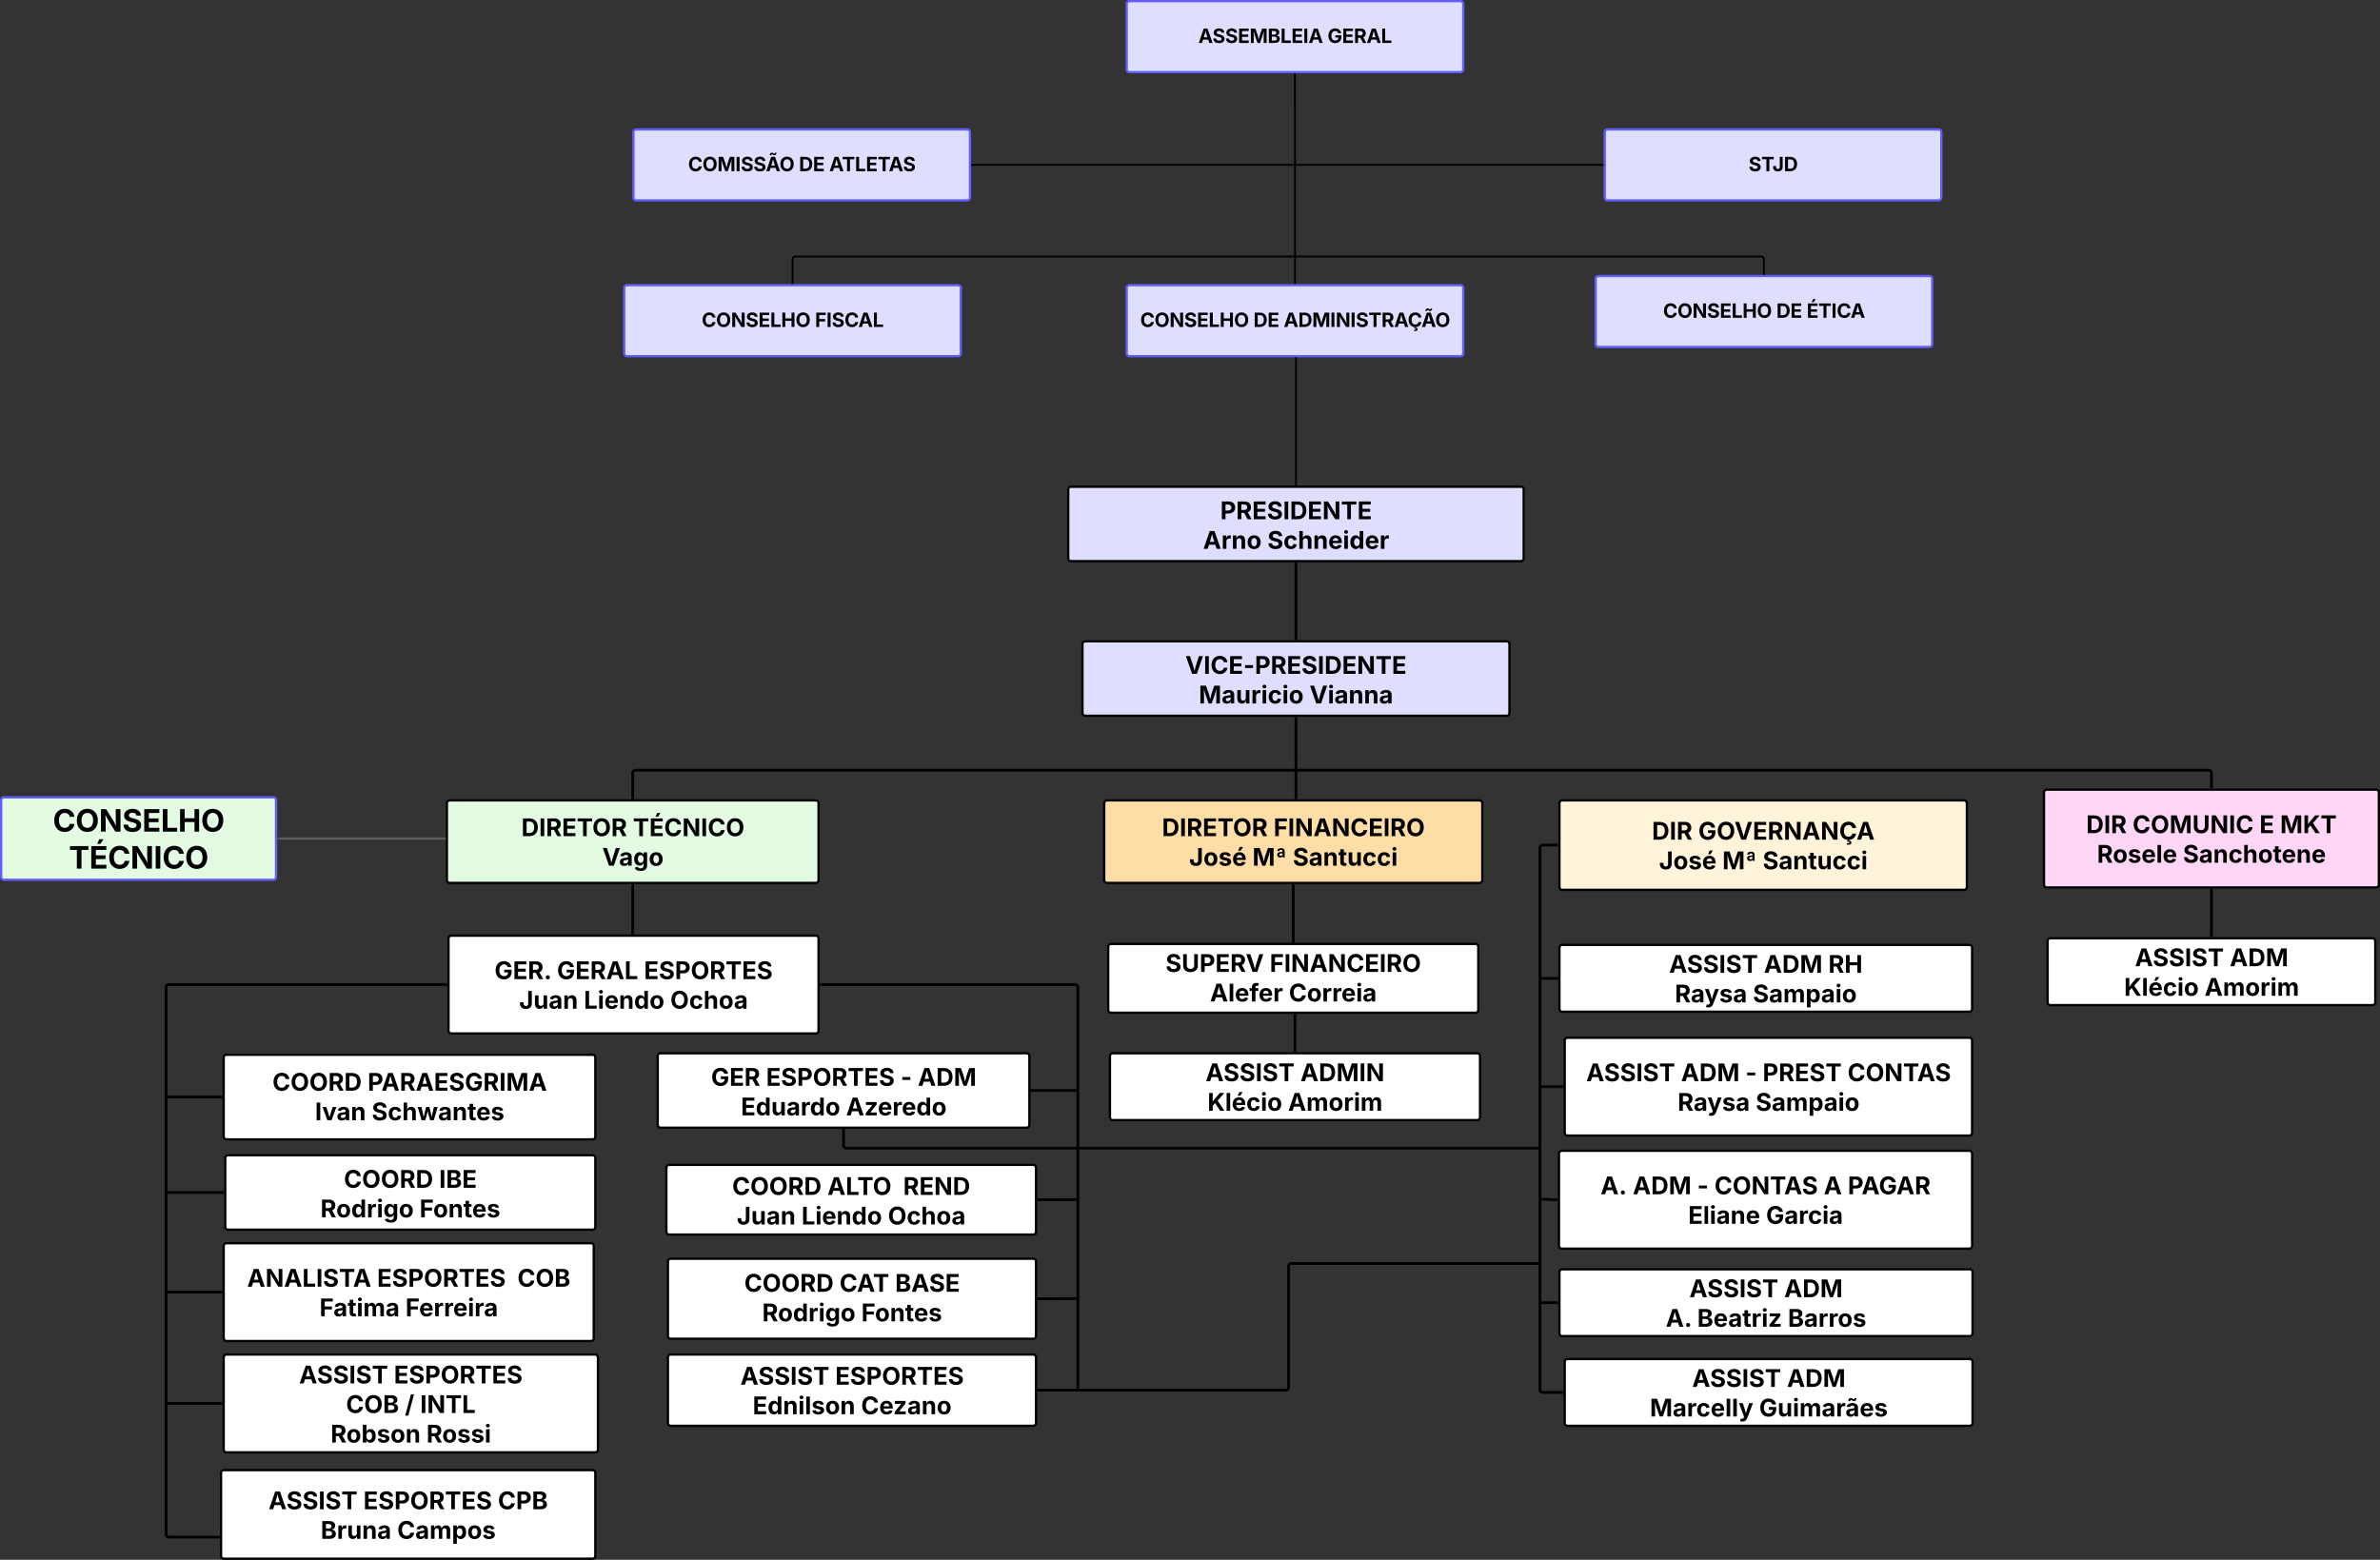<svg xmlns="http://www.w3.org/2000/svg" xmlns:xlink="http://www.w3.org/1999/xlink" xmlns:lucid="lucid" width="5194.4" height="3405"><rect width="100%" height="100%" fill="#333333" stroke="none"/><g transform="translate(2682.5 1142.5)" lucid:page-tab-id="0_0"><path d="M-351.06-74a6 6 0 0 1 6-6h982.02a6 6 0 0 1 6 6V76.48a6 6 0 0 1-6 6h-982.02a6 6 0 0 1-6-6z" stroke="#000" stroke-width="5" fill="#dedeff"/><use xlink:href="#a" transform="matrix(1,0,0,1,-346.063,-75) translate(326.784 66.01)"/><use xlink:href="#b" transform="matrix(1,0,0,1,-346.063,-75) translate(289.245 130.542)"/><use xlink:href="#c" transform="matrix(1,0,0,1,-346.063,-75) translate(429.714 130.542)"/><path d="M145.95 87.98v164.04" stroke="#000" stroke-width="6" fill="none"/><path d="M148.92 88.06h-5.95v-3.08h5.95zM148.92 255.02h-5.95v-3.08h5.95z" stroke="#000" stroke-width=".05"/><path d="M-320 263.52a6 6 0 0 1 6-6h919.9a6 6 0 0 1 6 6V414a6 6 0 0 1-6 6H-314a6 6 0 0 1-6-6z" stroke="#000" stroke-width="5" fill="#dedeff"/><use xlink:href="#d" transform="matrix(1,0,0,1,-315,262.521) translate(219.49 66.01)"/><use xlink:href="#e" transform="matrix(1,0,0,1,-315,262.521) translate(248.904 130.542)"/><use xlink:href="#f" transform="matrix(1,0,0,1,-315,262.521) translate(490.492 130.542)"/><path d="M-1707.08 610.76a6 6 0 0 1 6-6h799.1a6 6 0 0 1 6 6V778.8a6 6 0 0 1-6 6h-799.1a6 6 0 0 1-6-6z" stroke="#000" stroke-width="5" fill="#e3fae3"/><use xlink:href="#g" transform="matrix(1,0,0,1,-1702.077,609.759) translate(157.406 73.042)"/><use xlink:href="#h" transform="matrix(1,0,0,1,-1702.077,609.759) translate(400.974 73.042)"/><use xlink:href="#i" transform="matrix(1,0,0,1,-1702.077,609.759) translate(333.982 137.573)"/><path d="M-1703.63 906a6 6 0 0 1 6-6h795.65a6 6 0 0 1 6 6v201.5a6 6 0 0 1-6 6h-795.64a6 6 0 0 1-6-6z" stroke="#000" stroke-width="5" fill="#fff"/><use xlink:href="#j" transform="matrix(1,0,0,1,-1698.625,905) translate(95.393 89.917)"/><use xlink:href="#k" transform="matrix(1,0,0,1,-1698.625,905) translate(231.643 89.917)"/><use xlink:href="#l" transform="matrix(1,0,0,1,-1698.625,905) translate(421.695 89.917)"/><use xlink:href="#m" transform="matrix(1,0,0,1,-1698.625,905) translate(149.208 154.448)"/><use xlink:href="#n" transform="matrix(1,0,0,1,-1698.625,905) translate(290.38 154.448)"/><use xlink:href="#o" transform="matrix(1,0,0,1,-1698.625,905) translate(478.922 154.448)"/><path d="M-2190.83 1385.4a6 6 0 0 1 6-6h795.65a6 6 0 0 1 6 6v150.48a6 6 0 0 1-6 6h-795.65a6 6 0 0 1-6-6z" stroke="#000" stroke-width="5" fill="#fff"/><use xlink:href="#p" transform="matrix(1,0,0,1,-2185.826,1384.401) translate(253.766 66.01)"/><use xlink:href="#q" transform="matrix(1,0,0,1,-2185.826,1384.401) translate(461.578 66.01)"/><use xlink:href="#r" transform="matrix(1,0,0,1,-2185.826,1384.401) translate(202.685 130.542)"/><use xlink:href="#s" transform="matrix(1,0,0,1,-2185.826,1384.401) translate(418.987 130.542)"/><path d="M-1228.14 1406.38a6 6 0 0 1 6-6h794.73a6 6 0 0 1 6 6v140.12a6 6 0 0 1-6 6h-794.74a6 6 0 0 1-6-6z" stroke="#000" stroke-width="5" fill="#fff"/><use xlink:href="#p" transform="matrix(1,0,0,1,-1223.141,1405.375) translate(138.604 60.604)"/><use xlink:href="#t" transform="matrix(1,0,0,1,-1223.141,1405.375) translate(346.417 60.604)"/><use xlink:href="#u" transform="matrix(1,0,0,1,-1223.141,1405.375) translate(511.807 60.604)"/><use xlink:href="#m" transform="matrix(1,0,0,1,-1223.141,1405.375) translate(148.708 125.135)"/><use xlink:href="#n" transform="matrix(1,0,0,1,-1223.141,1405.375) translate(289.88 125.135)"/><use xlink:href="#o" transform="matrix(1,0,0,1,-1223.141,1405.375) translate(478.422 125.135)"/><path d="M-1224.7 1611.25a6 6 0 0 1 6-6h791.3a6 6 0 0 1 6 6V1774a6 6 0 0 1-6 6h-791.3a6 6 0 0 1-6-6z" stroke="#000" stroke-width="5" fill="#fff"/><use xlink:href="#p" transform="matrix(1,0,0,1,-1219.689,1610.247) translate(161.635 67.135)"/><use xlink:href="#v" transform="matrix(1,0,0,1,-1219.689,1610.247) translate(369.448 67.135)"/><use xlink:href="#w" transform="matrix(1,0,0,1,-1219.689,1610.247) translate(490.75 67.135)"/><use xlink:href="#x" transform="matrix(1,0,0,1,-1219.689,1610.247) translate(200.685 131.667)"/><use xlink:href="#y" transform="matrix(1,0,0,1,-1219.689,1610.247) translate(416.987 131.667)"/><path d="M-1224.7 1820.45a6 6 0 0 1 6-6h791.3a6 6 0 0 1 6 6v143.6a6 6 0 0 1-6 6h-791.3a6 6 0 0 1-6-6z" stroke="#000" stroke-width="5" fill="#fff"/><use xlink:href="#z" transform="matrix(1,0,0,1,-1219.689,1819.448) translate(153.055 60.792)"/><use xlink:href="#A" transform="matrix(1,0,0,1,-1219.689,1819.448) translate(360.034 60.792)"/><use xlink:href="#B" transform="matrix(1,0,0,1,-1219.689,1819.448) translate(179.943 125.323)"/><use xlink:href="#C" transform="matrix(1,0,0,1,-1219.689,1819.448) translate(416.479 125.323)"/><path d="M-2194.28 1577.4a6 6 0 0 1 6-6h795.64a6 6 0 0 1 6 6v201.52a6 6 0 0 1-6 6h-795.64a6 6 0 0 1-6-6z" stroke="#000" stroke-width="5" fill="#fff"/><use xlink:href="#D" transform="matrix(1,0,0,1,-2189.278,1576.411) translate(46.174 89.917)"/><use xlink:href="#E" transform="matrix(1,0,0,1,-2189.278,1576.411) translate(329.82 89.917)"/><use xlink:href="#F" transform="matrix(1,0,0,1,-2189.278,1576.411) translate(635.992 89.917)"/><use xlink:href="#G" transform="matrix(1,0,0,1,-2189.278,1576.411) translate(204.065 154.448)"/><use xlink:href="#H" transform="matrix(1,0,0,1,-2189.278,1576.411) translate(391.695 154.448)"/><path d="M-2194.28 1820.45a6 6 0 0 1 6-6h804.82a6 6 0 0 1 6 6v201.5a6 6 0 0 1-6 6h-804.82a6 6 0 0 1-6-6z" stroke="#000" stroke-width="5" fill="#fff"/><use xlink:href="#z" transform="matrix(1,0,0,1,-2189.278,1819.448) translate(159.555 58.042)"/><use xlink:href="#A" transform="matrix(1,0,0,1,-2189.278,1819.448) translate(366.534 58.042)"/><use xlink:href="#I" transform="matrix(1,0,0,1,-2189.278,1819.448) translate(261.911 122.573)"/><use xlink:href="#J" transform="matrix(1,0,0,1,-2189.278,1819.448) translate(390.375 122.573)"/><use xlink:href="#K" transform="matrix(1,0,0,1,-2189.278,1819.448) translate(423.708 122.573)"/><use xlink:href="#L" transform="matrix(1,0,0,1,-2189.278,1819.448) translate(228.305 187.104)"/><use xlink:href="#M" transform="matrix(1,0,0,1,-2189.278,1819.448) translate(437.419 187.104)"/><path d="M-272.54 610.76a6 6 0 0 1 6-6h813.17a6 6 0 0 1 6 6V778.8a6 6 0 0 1-6 6h-813.17a6 6 0 0 1-6-6z" stroke="#000" stroke-width="5" fill="#ffdda6"/><use xlink:href="#g" transform="matrix(1,0,0,1,-267.54,609.759) translate(121.047 73.042)"/><use xlink:href="#N" transform="matrix(1,0,0,1,-267.54,609.759) translate(364.615 73.042)"/><use xlink:href="#O" transform="matrix(1,0,0,1,-267.54,609.759) translate(180.344 137.573)"/><use xlink:href="#P" transform="matrix(1,0,0,1,-267.54,609.759) translate(318.495 137.573)"/><use xlink:href="#Q" transform="matrix(1,0,0,1,-267.54,609.759) translate(406.62 137.573)"/><path d="M140.05 790.3v122.3" stroke="#000" stroke-width="6" fill="none"/><path d="M143.02 790.4h-5.95v-3.1h5.95zM143.02 915.6h-5.95v-3.08h5.95z" stroke="#000" stroke-width=".05"/><path d="M-263.77 924.1a6 6 0 0 1 6-6h795.64a6 6 0 0 1 6 6v138.1a6 6 0 0 1-6 6h-795.64a6 6 0 0 1-6-6z" stroke="#000" stroke-width="5" fill="#fff"/><use xlink:href="#R" transform="matrix(1,0,0,1,-258.775,923.102) translate(120.159 56.073)"/><use xlink:href="#S" transform="matrix(1,0,0,1,-258.775,923.102) translate(347.503 56.073)"/><use xlink:href="#T" transform="matrix(1,0,0,1,-258.775,923.102) translate(216.943 120.604)"/><use xlink:href="#U" transform="matrix(1,0,0,1,-258.775,923.102) translate(389.182 120.604)"/><path d="M721 610.76a6 6 0 0 1 6-6h877.22a6 6 0 0 1 6 6V794a6 6 0 0 1-6 6h-877.2a6 6 0 0 1-6-6z" stroke="#000" stroke-width="5" fill="#fff3d9"/><use xlink:href="#V" transform="matrix(1,0,0,1,726.012,609.759) translate(196.849 80.729)"/><use xlink:href="#W" transform="matrix(1,0,0,1,726.012,609.759) translate(297.995 80.729)"/><use xlink:href="#X" transform="matrix(1,0,0,1,726.012,609.759) translate(212.344 145.26)"/><use xlink:href="#Y" transform="matrix(1,0,0,1,726.012,609.759) translate(350.495 145.26)"/><use xlink:href="#Q" transform="matrix(1,0,0,1,726.012,609.759) translate(438.62 145.26)"/><path d="M721 926.23a6 6 0 0 1 6-6h888.62a6 6 0 0 1 6 6v133.84a6 6 0 0 1-6 6h-888.6a6 6 0 0 1-6-6z" stroke="#000" stroke-width="5" fill="#fff"/><use xlink:href="#z" transform="matrix(1,0,0,1,726.012,925.232) translate(234.25 55.917)"/><use xlink:href="#Z" transform="matrix(1,0,0,1,726.012,925.232) translate(441.229 55.917)"/><use xlink:href="#aa" transform="matrix(1,0,0,1,726.012,925.232) translate(581.88 55.917)"/><use xlink:href="#ab" transform="matrix(1,0,0,1,726.012,925.232) translate(246.893 120.448)"/><use xlink:href="#ac" transform="matrix(1,0,0,1,726.012,925.232) translate(417.284 120.448)"/><path d="M720 1375.7a6 6 0 0 1 6-6h889.62a6 6 0 0 1 6 6v201.5a6 6 0 0 1-6 6H726a6 6 0 0 1-6-6z" stroke="#000" stroke-width="5" fill="#fff"/><use xlink:href="#ad" transform="matrix(1,0,0,1,725,1374.686) translate(85.766 89.917)"/><use xlink:href="#ae" transform="matrix(1,0,0,1,725,1374.686) translate(156.026 89.917)"/><use xlink:href="#af" transform="matrix(1,0,0,1,725,1374.686) translate(296.677 89.917)"/><use xlink:href="#ag" transform="matrix(1,0,0,1,725,1374.686) translate(334.255 89.917)"/><use xlink:href="#ah" transform="matrix(1,0,0,1,725,1374.686) translate(572.875 89.917)"/><use xlink:href="#ai" transform="matrix(1,0,0,1,725,1374.686) translate(625.323 89.917)"/><use xlink:href="#aj" transform="matrix(1,0,0,1,725,1374.686) translate(276.964 154.448)"/><use xlink:href="#ak" transform="matrix(1,0,0,1,725,1374.686) translate(446.833 154.448)"/><path d="M721 1634.34a6 6 0 0 1 6-6h889.63a6 6 0 0 1 6 6v133.84a6 6 0 0 1-6 6H727a6 6 0 0 1-6-6z" stroke="#000" stroke-width="5" fill="#fff"/><use xlink:href="#z" transform="matrix(1,0,0,1,726.012,1633.344) translate(278.5 55.917)"/><use xlink:href="#al" transform="matrix(1,0,0,1,726.012,1633.344) translate(485.479 55.917)"/><use xlink:href="#am" transform="matrix(1,0,0,1,726.012,1633.344) translate(227.107 120.448)"/><use xlink:href="#an" transform="matrix(1,0,0,1,726.012,1633.344) translate(295.727 120.448)"/><use xlink:href="#ao" transform="matrix(1,0,0,1,726.012,1633.344) translate(493.539 120.448)"/><path d="M732.55 1128.9a6 6 0 0 1 6-6h877.07a6 6 0 0 1 6 6v201.52a6 6 0 0 1-6 6H738.55a6 6 0 0 1-6-6z" stroke="#000" stroke-width="5" fill="#fff"/><use xlink:href="#z" transform="matrix(1,0,0,1,737.547,1127.915) translate(41.836 89.917)"/><use xlink:href="#Z" transform="matrix(1,0,0,1,737.547,1127.915) translate(248.815 89.917)"/><use xlink:href="#af" transform="matrix(1,0,0,1,737.547,1127.915) translate(389.466 89.917)"/><use xlink:href="#ap" transform="matrix(1,0,0,1,737.547,1127.915) translate(427.044 89.917)"/><use xlink:href="#aq" transform="matrix(1,0,0,1,737.547,1127.915) translate(612.174 89.917)"/><use xlink:href="#ab" transform="matrix(1,0,0,1,737.547,1127.915) translate(241.393 154.448)"/><use xlink:href="#ac" transform="matrix(1,0,0,1,737.547,1127.915) translate(411.784 154.448)"/><path d="M715.5 702.38h-31a6 6 0 0 0-6 6v1182.75a6 6 0 0 0 6 6h42.55" stroke="#000" stroke-width="6" fill="none"/><path d="M718.5 705.36h-3.07v-5.96h3.08zM730.05 1900.1h-3.08v-5.95h3.08z" stroke="#000" stroke-width=".05"/><path d="M-1246.94 1162.75a6 6 0 0 1 6-6h799.1a6 6 0 0 1 6 6v150.48a6 6 0 0 1-6 6h-799.1a6 6 0 0 1-6-6z" stroke="#000" stroke-width="5" fill="#fff"/><use xlink:href="#ar" transform="matrix(1,0,0,1,-1241.942,1161.752) translate(111.391 66.01)"/><use xlink:href="#as" transform="matrix(1,0,0,1,-1241.942,1161.752) translate(231.469 66.01)"/><use xlink:href="#af" transform="matrix(1,0,0,1,-1241.942,1161.752) translate(525.01 66.01)"/><use xlink:href="#at" transform="matrix(1,0,0,1,-1241.942,1161.752) translate(562.589 66.01)"/><use xlink:href="#au" transform="matrix(1,0,0,1,-1241.942,1161.752) translate(176.43 130.542)"/><use xlink:href="#av" transform="matrix(1,0,0,1,-1241.942,1161.752) translate(405.987 130.542)"/><path d="M732.55 1830.2a6 6 0 0 1 6-6h878.08a6 6 0 0 1 6 6v133.85a6 6 0 0 1-6 6H738.55a6 6 0 0 1-6-6z" stroke="#000" stroke-width="5" fill="#fff"/><use xlink:href="#z" transform="matrix(1,0,0,1,737.547,1829.211) translate(273 55.917)"/><use xlink:href="#al" transform="matrix(1,0,0,1,737.547,1829.211) translate(479.979 55.917)"/><use xlink:href="#aw" transform="matrix(1,0,0,1,737.547,1829.211) translate(180.839 120.448)"/><use xlink:href="#ax" transform="matrix(1,0,0,1,737.547,1829.211) translate(419.25 120.448)"/><path d="M1778.6 587.32a6 6 0 0 1 6-6h718.8a6 6 0 0 1 6 6v201.5a6 6 0 0 1-6 6h-718.8a6 6 0 0 1-6-6z" stroke="#000" stroke-width="5" fill="#ffd6f5"/><use xlink:href="#V" transform="matrix(1,0,0,1,1783.598,586.324) translate(87.102 89.917)"/><use xlink:href="#ay" transform="matrix(1,0,0,1,1783.598,586.324) translate(188.247 89.917)"/><use xlink:href="#az" transform="matrix(1,0,0,1,1783.598,586.324) translate(465.227 89.917)"/><use xlink:href="#aA" transform="matrix(1,0,0,1,1783.598,586.324) translate(510.253 89.917)"/><use xlink:href="#aB" transform="matrix(1,0,0,1,1783.598,586.324) translate(110.643 154.448)"/><use xlink:href="#aC" transform="matrix(1,0,0,1,1783.598,586.324) translate(298.221 154.448)"/><path d="M1786.45 911.78a6 6 0 0 1 6-6h703.1a6 6 0 0 1 6 6v133.84a6 6 0 0 1-6 6h-703.1a6 6 0 0 1-6-6z" stroke="#000" stroke-width="5" fill="#fff"/><use xlink:href="#z" transform="matrix(1,0,0,1,1791.455,910.784) translate(185.5 55.917)"/><use xlink:href="#al" transform="matrix(1,0,0,1,1791.455,910.784) translate(392.479 55.917)"/><use xlink:href="#aD" transform="matrix(1,0,0,1,1791.455,910.784) translate(161.906 120.448)"/><use xlink:href="#aE" transform="matrix(1,0,0,1,1791.455,910.784) translate(337.661 120.448)"/><path d="M2144 800.33v99.96" stroke="#000" stroke-width="6" fill="none"/><path d="M2146.97 800.4h-5.95v-3.07h5.95zM2146.97 903.3h-5.95v-3.1h5.95z" stroke="#000" stroke-width=".05"/><path d="M-2200 2072.75a6 6 0 0 1 6-6h804.82a6 6 0 0 1 6 6V2254a6 6 0 0 1-6 6H-2194a6 6 0 0 1-6-6z" stroke="#000" stroke-width="5" fill="#fff"/><use xlink:href="#z" transform="matrix(1,0,0,1,-2195,2071.753) translate(98.591 80.417)"/><use xlink:href="#as" transform="matrix(1,0,0,1,-2195,2071.753) translate(305.57 80.417)"/><use xlink:href="#aF" transform="matrix(1,0,0,1,-2195,2071.753) translate(599.112 80.417)"/><use xlink:href="#aG" transform="matrix(1,0,0,1,-2195,2071.753) translate(212.354 144.948)"/><use xlink:href="#aH" transform="matrix(1,0,0,1,-2195,2071.753) translate(379.359 144.948)"/><path d="M714.5 1476.44h-16.03a.47.47 0 0 1-.46-.47.47.47 0 0 0-.46-.46H681.5" stroke="#000" stroke-width="6" fill="none"/><path d="M717.5 1479.4h-3.08v-5.94h3.08z" stroke="#000" stroke-width=".05"/><path d="M681.6 1475.5h-3.1" stroke="#000" stroke-width="6" fill="none"/><path d="M-260 1162.75a6 6 0 0 1 6-6h795.64a6 6 0 0 1 6 6v133.84a6 6 0 0 1-6 6H-254a6 6 0 0 1-6-6z" stroke="#000" stroke-width="5" fill="#fff"/><use xlink:href="#z" transform="matrix(1,0,0,1,-255,1161.752) translate(203.687 55.917)"/><use xlink:href="#aI" transform="matrix(1,0,0,1,-255,1161.752) translate(410.667 55.917)"/><use xlink:href="#aJ" transform="matrix(1,0,0,1,-255,1161.752) translate(207.906 120.448)"/><use xlink:href="#aK" transform="matrix(1,0,0,1,-255,1161.752) translate(383.661 120.448)"/><path d="M-2194.28 1166a6 6 0 0 1 6-6h799.1a6 6 0 0 1 6 6v172.74a6 6 0 0 1-6 6h-799.1a6 6 0 0 1-6-6z" stroke="#000" stroke-width="5" fill="#fff"/><g><use xlink:href="#p" transform="matrix(1,0,0,1,-2189.278,1165) translate(101.273 73.542)"/><use xlink:href="#aL" transform="matrix(1,0,0,1,-2189.278,1165) translate(309.086 73.542)"/><use xlink:href="#aM" transform="matrix(1,0,0,1,-2189.278,1165) translate(194.346 138.073)"/><use xlink:href="#aN" transform="matrix(1,0,0,1,-2189.278,1165) translate(318.122 138.073)"/></g><path d="M-223.43-1134a6 6 0 0 1 6-6h722.5a6 6 0 0 1 6 6v142.94a6 6 0 0 1-6 6h-722.5a6 6 0 0 1-6-6z" stroke="#635dff" stroke-width="5" fill="#dedeff"/><g><use xlink:href="#aO" transform="matrix(1,0,0,1,-218.427,-1135) translate(151.275 86.215)"/><use xlink:href="#aP" transform="matrix(1,0,0,1,-218.427,-1135) translate(433.266 86.215)"/></g><path d="M-1300-854a6 6 0 0 1 6-6h722.5a6 6 0 0 1 6 6v142.94a6 6 0 0 1-6 6H-1294a6 6 0 0 1-6-6z" stroke="#635dff" stroke-width="5" fill="#dedeff"/><g><use xlink:href="#aQ" transform="matrix(1,0,0,1,-1295,-855) translate(114.269 86.215)"/><use xlink:href="#aR" transform="matrix(1,0,0,1,-1295,-855) translate(356.16 86.215)"/><use xlink:href="#aS" transform="matrix(1,0,0,1,-1295,-855) translate(422.298 86.215)"/></g><path d="M820-854a6 6 0 0 1 6-6h722.5a6 6 0 0 1 6 6v142.94a6 6 0 0 1-6 6H826a6 6 0 0 1-6-6z" stroke="#635dff" stroke-width="5" fill="#dedeff"/><g><use xlink:href="#aT" transform="matrix(1,0,0,1,825,-855) translate(308.918 86.215)"/></g><path d="M-223.43-514a6 6 0 0 1 6-6h722.5a6 6 0 0 1 6 6v142.94a6 6 0 0 1-6 6h-722.5a6 6 0 0 1-6-6z" stroke="#635dff" stroke-width="5" fill="#dedeff"/><g><use xlink:href="#aU" transform="matrix(1,0,0,1,-218.427,-515) translate(24.382 86.215)"/><use xlink:href="#aR" transform="matrix(1,0,0,1,-218.427,-515) translate(271.572 86.215)"/><use xlink:href="#aV" transform="matrix(1,0,0,1,-218.427,-515) translate(337.709 86.215)"/></g><path d="M-1320-514a6 6 0 0 1 6-6h722.5a6 6 0 0 1 6 6v142.94a6 6 0 0 1-6 6H-1314a6 6 0 0 1-6-6z" stroke="#635dff" stroke-width="5" fill="#dedeff"/><g><use xlink:href="#aU" transform="matrix(1,0,0,1,-1315,-515) translate(164.027 86.215)"/><use xlink:href="#aW" transform="matrix(1,0,0,1,-1315,-515) translate(411.216 86.215)"/></g><path d="M800-534a6 6 0 0 1 6-6h722.5a6 6 0 0 1 6 6v142.94a6 6 0 0 1-6 6H806a6 6 0 0 1-6-6z" stroke="#635dff" stroke-width="5" fill="#dedeff"/><g><use xlink:href="#aU" transform="matrix(1,0,0,1,805,-535) translate(142.194 86.215)"/><use xlink:href="#aR" transform="matrix(1,0,0,1,805,-535) translate(389.384 86.215)"/><use xlink:href="#aX" transform="matrix(1,0,0,1,805,-535) translate(455.521 86.215)"/></g><path d="M-1301.53 790.3v104.2" stroke="#000" stroke-width="6" fill="none"/><path d="M-1298.56 790.4h-5.95v-3.1h5.94zM-1298.56 897.5h-5.95v-3.08h5.94z" stroke="#000" stroke-width=".05"/><path d="M-1709.13 1006.75H-2314a6 6 0 0 0-6 6v1194.23a6 6 0 0 0 6 6h108.5" stroke="#000" stroke-width="6" fill="none"/><path d="M-1706.13 1009.73h-3.07v-5.95h3.08zM-2202.5 2215.95h-3.08V2210h3.08z" stroke="#000" stroke-width=".05"/><path d="M-415.9 1476.44h41.36a.1.1 0 0 0 .1-.1.1.1 0 0 1 .07-.07H-333" stroke="#000" stroke-width="6" fill="none"/><path d="M-415.83 1479.4h-3.08v-5.94h3.07z" stroke="#000" stroke-width=".05"/><path d="M-333.08 1476.27h3.08M-430.35 1238h48.67v-.02H-333" stroke="#000" stroke-width="6" fill="none"/><path d="M-430.27 1240.97h-3.08v-5.95h3.08z" stroke="#000" stroke-width=".05"/><path d="M-333.08 1237.97h3.08M-415.9 1692.62h41.3a.16.16 0 0 0 .15-.15.16.16 0 0 1 .15-.16h41.3" stroke="#000" stroke-width="6" fill="none"/><path d="M-415.83 1695.6h-3.08v-5.95h3.07z" stroke="#000" stroke-width=".05"/><path d="M-333.08 1692.3h3.08M727.05 1229.67H681.5" stroke="#000" stroke-width="6" fill="none"/><path d="M730.05 1232.64h-3.08v-5.95h3.08z" stroke="#000" stroke-width=".05"/><path d="M681.6 1229.67h-3.1M715.5 993.15h-34" stroke="#000" stroke-width="6" fill="none"/><path d="M718.5 996.12h-3.07v-5.95h3.08z" stroke="#000" stroke-width=".05"/><path d="M681.6 993.15h-3.1M715.5 1701.26h-34" stroke="#000" stroke-width="6" fill="none"/><path d="M718.5 1704.24h-3.07v-5.95h3.08z" stroke="#000" stroke-width=".05"/><path d="M681.6 1701.26h-3.1M-890.48 1006.75H-336a6 6 0 0 1 6 6v873.5a6 6 0 0 1-6 6h-79.9" stroke="#000" stroke-width="6" fill="none"/><path d="M-890.4 1009.73h-3.08v-5.95h3.07zM-415.83 1895.22h-3.08v-5.95h3.07z" stroke="#000" stroke-width=".05"/><path d="M-1301.53 599.26v-54.44a6 6 0 0 1 6-6H2138a6 6 0 0 1 6 6v31" stroke="#000" stroke-width="6" fill="none"/><path d="M-1298.56 602.26h-5.95v-3.08h5.94zM2146.97 578.82h-5.95v-3.07h5.95z" stroke="#000" stroke-width=".05"/><path d="M143.82 1151.25v-38.76-.03h.03v-38.77" stroke="#000" stroke-width="6" fill="none"/><path d="M146.8 1154.25h-5.95v-3.08h5.95zM146.82 1073.77h-5.95v-3.07h5.95z" stroke="#000" stroke-width=".05"/><path d="M145.95 425.5v86.86a.02.02 0 0 0 0 .02.02.02 0 0 1 .03.02v86.86" stroke="#000" stroke-width="6" fill="none"/><path d="M148.92 425.58h-5.95v-3.08h5.95zM148.96 602.26H143v-3.08h5.96z" stroke="#000" stroke-width=".05"/><path d="M-841.4 1324.73V1358a6 6 0 0 0 6 6H675.5" stroke="#000" stroke-width="6" fill="none"/><path d="M-838.42 1324.8h-5.95v-3.07h5.95z" stroke="#000" stroke-width=".05"/><path d="M675.43 1364h3.08M-415.9 1892.25h539.7a6 6 0 0 0 6-6v-264.57a6 6 0 0 1 6-6h539.7" stroke="#000" stroke-width="6" fill="none"/><path d="M-415.83 1895.22h-3.08v-5.95h3.07z" stroke="#000" stroke-width=".05"/><path d="M675.43 1615.68h3.08M-2199.78 1921.2H-2317" stroke="#000" stroke-width="6" fill="none"/><path d="M-2196.78 1924.18h-3.07v-5.95h3.07z" stroke="#000" stroke-width=".05"/><path d="M-2316.92 1921.2h-3.08M-2199.78 1678.16H-2317" stroke="#000" stroke-width="6" fill="none"/><path d="M-2196.78 1681.14h-3.07v-5.95h3.07z" stroke="#000" stroke-width=".05"/><path d="M-2316.92 1678.16h-3.08M-2196.33 1460.64H-2317" stroke="#000" stroke-width="6" fill="none"/><path d="M-2193.33 1463.62h-3.07v-5.95h3.07z" stroke="#000" stroke-width=".05"/><path d="M-2316.92 1460.64h-3.08M-2199.78 1252.37H-2317" stroke="#000" stroke-width="6" fill="none"/><path d="M-2196.78 1255.35h-3.07v-5.95h3.07z" stroke="#000" stroke-width=".05"/><path d="M-2316.92 1252.37h-3.08" stroke="#000" stroke-width="6" fill="none"/><path d="M143.82-981.56v73" stroke="#000" stroke-width="2" fill="none"/><path d="M144.8-981.54h-1.95v-1.02h1.95z" stroke="#000" stroke-width=".05"/><path d="M143.82-908.6v1.04" stroke="#000" stroke-width="2" fill="none"/><path d="M143.82-524.5v-456.06" stroke="#000" stroke-width="4" fill="none"/><path d="M145.8-522.5h-3.95v-2.05h3.95zM145.8-980.5h-3.95v-2.06h3.95z" stroke="#000" stroke-width=".05"/><path d="M-561-782.53H815.5" stroke="#000" stroke-width="4" fill="none"/><path d="M-560.95-780.56H-563v-3.95h2.05zM817.5-780.56h-2.05v-3.95h2.05z" stroke="#000" stroke-width=".05"/><path d="M-952.75-524.5v-52a6 6 0 0 1 6-6h2108a6 6 0 0 1 6 6v32" stroke="#000" stroke-width="4" fill="none"/><path d="M-950.78-522.5h-3.95v-2.05h3.95zM1169.22-542.5h-3.95v-2.05h3.95z" stroke="#000" stroke-width=".05"/><path d="M145.95-84.5v-276.06" stroke="#000" stroke-width="4" fill="none"/><path d="M147.92-82.5h-3.95v-2.05h3.95zM147.92-360.5h-3.95v-2.06h3.95z" stroke="#000" stroke-width=".05"/><path d="M-2680 604.05a6 6 0 0 1 6-6h588a6 6 0 0 1 6 6V772.1a6 6 0 0 1-6 6h-588a6 6 0 0 1-6-6z" stroke="#635dff" stroke-width="5" fill="#e3fae3"/><g><use xlink:href="#aY" transform="matrix(1,0,0,1,-2675,603.051) translate(107.744 69.927)"/><use xlink:href="#aZ" transform="matrix(1,0,0,1,-2675,603.051) translate(142.738 150.591)"/></g><path d="M-2075 688.08h362.92" stroke="#5e5e5e" stroke-width="5" fill="none"/><path d="M-2074.94 690.55h-2.56v-4.95h2.56zM-1709.58 690.55h-2.56v-4.95h2.56z" stroke="#5e5e5e" stroke-width=".05" fill="#5e5e5e"/><defs><path d="M135 0v-1490h581c339 0 533 210 533 503 0 295-197 500-540 500H440V0H135zm305-733h220c186 0 274-104 274-254s-88-251-275-251H440v505" id="ba"/><path d="M135 0v-1490h581c339 0 533 192 533 485 0 204-94 351-264 424L1302 0H964L680-532H440V0H135zm305-779h220c186 0 274-77 274-226 0-150-88-233-275-233H440v459" id="bb"/><path d="M135 0v-1490h997v253H440v360h640v249H440v375h694V0H135" id="bc"/><path d="M681 22C323 22 94-145 85-462h297c10 151 131 226 296 226 163 0 271-77 271-190 0-102-95-149-257-189l-164-41c-252-61-403-188-403-405 0-269 236-449 560-449 330 0 546 183 551 445H941c-11-119-106-188-259-188-156 0-244 72-244 172-3 156 226 185 373 221 250 61 445 186 445 436 0 271-213 446-575 446" id="bd"/><path d="M440-1490V0H135v-1490h305" id="be"/><path d="M659 0H135v-1490h529c448 0 721 280 721 744 0 466-273 746-726 746zM440-263h204c287 0 437-148 437-483 0-333-150-481-435-481H440v964" id="bf"/><path d="M135 0v-1490h340l471 754c59 97 122 210 187 365-32-387-14-721-19-1119h312V0h-341C855-382 627-689 427-1113c32 420 16 695 20 1113H135" id="bg"/><path d="M75-1237v-253h1217v253H837V0H531v-1237H75" id="bh"/><g id="a"><use transform="matrix(0.026,0,0,0.026,0,0)" xlink:href="#ba"/><use transform="matrix(0.026,0,0,0.026,34.557,0)" xlink:href="#bb"/><use transform="matrix(0.026,0,0,0.026,69.583,0)" xlink:href="#bc"/><use transform="matrix(0.026,0,0,0.026,101.979,0)" xlink:href="#bd"/><use transform="matrix(0.026,0,0,0.026,136.901,0)" xlink:href="#be"/><use transform="matrix(0.026,0,0,0.026,151.875,0)" xlink:href="#bf"/><use transform="matrix(0.026,0,0,0.026,190.391,0)" xlink:href="#bc"/><use transform="matrix(0.026,0,0,0.026,222.786,0)" xlink:href="#bg"/><use transform="matrix(0.026,0,0,0.026,263.438,0)" xlink:href="#bh"/><use transform="matrix(0.026,0,0,0.026,299.036,0)" xlink:href="#bc"/></g><path d="M49 0l509-1490h400L1480 0h-339l-115-346H497L386 0H49zm524-585h374c-75-213-124-402-192-666-66 268-110 453-182 666" id="bi"/><path d="M128 0v-1118h290v195h12c54-169 184-238 367-200v268c-27-8-86-15-130-15-138 0-239 95-239 234V0H128" id="bj"/><path d="M428-647V0H128v-1118h283l4 231c63-156 176-245 348-245 232 0 384 159 384 421V0H847v-659c0-139-76-222-202-222-128 0-217 86-217 234" id="bk"/><path d="M628 22C291 22 81-210 81-554c0-346 210-578 547-578 336 0 547 232 547 578 0 344-211 576-547 576zm0-236c160 0 242-146 242-341 0-197-82-341-242-341S387-753 387-555c0 195 81 341 241 341" id="bl"/><g id="b"><use transform="matrix(0.026,0,0,0.026,0,0)" xlink:href="#bi"/><use transform="matrix(0.026,0,0,0.026,39.818,0)" xlink:href="#bj"/><use transform="matrix(0.026,0,0,0.026,61.927,0)" xlink:href="#bk"/><use transform="matrix(0.026,0,0,0.026,95.13,0)" xlink:href="#bl"/></g><path d="M628 22C291 22 81-210 81-554c0-346 210-578 547-578 265 0 455 142 497 372l-279 52c-25-116-99-188-215-188-160 0-244 139-244 341 0 200 84 341 244 341 116 0 193-74 217-195l279 51C1085-123 896 22 628 22" id="bm"/><path d="M428-647V0H128v-1490h294v586c65-146 175-228 341-228 232 0 385 159 385 421V0H847v-659c0-139-76-222-202-222-128 0-217 86-217 234" id="bn"/><path d="M633 22C291 22 81-200 81-553c0-345 210-579 537-579 292 0 525 185 525 567v84H378c7 183 109 277 260 277 105 0 184-46 216-132l272 51C1071-99 893 22 633 22zM380-669h474c-15-146-94-237-233-237-143 0-229 99-241 237" id="bo"/><path d="M128 0v-1118h300V0H128zm150-1264c-91 0-165-68-165-154 0-85 74-154 165-154 90 0 165 69 165 154 0 86-75 154-165 154" id="bp"/><path d="M537 19C279 19 81-185 81-557c0-382 206-575 454-575 190 0 278 113 318 202h10v-560h300V0H868v-179h-15C812-89 719 19 537 19zm92-241c153 0 240-134 240-336 0-203-86-334-240-334-158 0-240 138-240 334 0 197 84 336 240 336" id="bq"/><g id="c"><use transform="matrix(0.026,0,0,0.026,0,0)" xlink:href="#bd"/><use transform="matrix(0.026,0,0,0.026,34.922,0)" xlink:href="#bm"/><use transform="matrix(0.026,0,0,0.026,66.302,0)" xlink:href="#bn"/><use transform="matrix(0.026,0,0,0.026,99.505,0)" xlink:href="#bk"/><use transform="matrix(0.026,0,0,0.026,132.708,0)" xlink:href="#bo"/><use transform="matrix(0.026,0,0,0.026,164.479,0)" xlink:href="#bp"/><use transform="matrix(0.026,0,0,0.026,178.932,0)" xlink:href="#bq"/><use transform="matrix(0.026,0,0,0.026,212.552,0)" xlink:href="#bo"/><use transform="matrix(0.026,0,0,0.026,244.323,0)" xlink:href="#bj"/></g><path d="M571 0L49-1490h339c138 427 271 775 384 1244 111-471 237-815 371-1244h337L970 0H571" id="br"/><path d="M786 20C389 20 94-260 94-744c0-487 299-766 692-766 339 0 597 194 641 529h-309c-28-162-156-258-326-258-233 0-388 179-388 495 0 323 157 493 387 493 170 0 298-97 328-259h309c-34 277-266 530-642 530" id="bs"/><path d="M818-733v240H140v-240h678" id="bt"/><g id="d"><use transform="matrix(0.026,0,0,0.026,0,0)" xlink:href="#br"/><use transform="matrix(0.026,0,0,0.026,39.818,0)" xlink:href="#be"/><use transform="matrix(0.026,0,0,0.026,54.792,0)" xlink:href="#bs"/><use transform="matrix(0.026,0,0,0.026,94.245,0)" xlink:href="#bc"/><use transform="matrix(0.026,0,0,0.026,126.641,0)" xlink:href="#bt"/><use transform="matrix(0.026,0,0,0.026,151.589,0)" xlink:href="#ba"/><use transform="matrix(0.026,0,0,0.026,186.146,0)" xlink:href="#bb"/><use transform="matrix(0.026,0,0,0.026,221.172,0)" xlink:href="#bc"/><use transform="matrix(0.026,0,0,0.026,253.568,0)" xlink:href="#bd"/><use transform="matrix(0.026,0,0,0.026,288.49,0)" xlink:href="#be"/><use transform="matrix(0.026,0,0,0.026,303.464,0)" xlink:href="#bf"/><use transform="matrix(0.026,0,0,0.026,341.979,0)" xlink:href="#bc"/><use transform="matrix(0.026,0,0,0.026,374.375,0)" xlink:href="#bg"/><use transform="matrix(0.026,0,0,0.026,415.026,0)" xlink:href="#bh"/><use transform="matrix(0.026,0,0,0.026,450.625,0)" xlink:href="#bc"/></g><path d="M135 0v-1490h468l242 684c30 94 76 293 111 455 34-161 80-360 110-455l238-684h470V0h-307c0-447-3-765 11-1227-122 503-246 788-395 1227H826C676-435 552-717 427-1215c15 453 11 775 11 1215H135" id="bu"/><path d="M440 22C227 22 68-92 68-313c0-250 202-322 422-343 195-21 271-24 271-105 0-95-63-149-175-149-116 0-187 57-211 129l-275-46c57-194 237-305 487-305 240 0 474 108 474 379V0H777v-155h-10C713-51 605 22 440 22zm85-211c140 0 238-93 238-211v-121c-37 26-156 42-222 51-111 16-185 59-185 149 0 87 70 132 169 132" id="bv"/><path d="M513 14c-232 0-385-159-385-421v-711h300v659c0 139 76 222 202 222 127 0 217-86 217-234v-647h301V0H864l-4-232C797-74 683 14 513 14" id="bw"/><g id="e"><use transform="matrix(0.026,0,0,0.026,0,0)" xlink:href="#bu"/><use transform="matrix(0.026,0,0,0.026,49.688,0)" xlink:href="#bv"/><use transform="matrix(0.026,0,0,0.026,80.651,0)" xlink:href="#bw"/><use transform="matrix(0.026,0,0,0.026,113.854,0)" xlink:href="#bj"/><use transform="matrix(0.026,0,0,0.026,135.964,0)" xlink:href="#bp"/><use transform="matrix(0.026,0,0,0.026,150.417,0)" xlink:href="#bm"/><use transform="matrix(0.026,0,0,0.026,181.797,0)" xlink:href="#bp"/><use transform="matrix(0.026,0,0,0.026,196.25,0)" xlink:href="#bl"/></g><g id="f"><use transform="matrix(0.026,0,0,0.026,0,0)" xlink:href="#br"/><use transform="matrix(0.026,0,0,0.026,39.818,0)" xlink:href="#bp"/><use transform="matrix(0.026,0,0,0.026,54.271,0)" xlink:href="#bv"/><use transform="matrix(0.026,0,0,0.026,85.234,0)" xlink:href="#bk"/><use transform="matrix(0.026,0,0,0.026,118.438,0)" xlink:href="#bk"/><use transform="matrix(0.026,0,0,0.026,151.641,0)" xlink:href="#bv"/></g><path d="M789 20C394 20 94-260 94-744c0-487 300-766 695-766s695 279 695 766c0 485-300 764-695 764zm0-271c231 0 385-174 385-493 0-321-154-495-385-495s-385 175-385 495c0 319 154 493 385 493" id="bx"/><g id="g"><use transform="matrix(0.026,0,0,0.026,0,0)" xlink:href="#bf"/><use transform="matrix(0.026,0,0,0.026,38.516,0)" xlink:href="#be"/><use transform="matrix(0.026,0,0,0.026,53.49,0)" xlink:href="#bb"/><use transform="matrix(0.026,0,0,0.026,88.516,0)" xlink:href="#bc"/><use transform="matrix(0.026,0,0,0.026,120.911,0)" xlink:href="#bh"/><use transform="matrix(0.026,0,0,0.026,154.818,0)" xlink:href="#bx"/><use transform="matrix(0.026,0,0,0.026,195.911,0)" xlink:href="#bb"/></g><path d="M135 0v-1490h997v253H440v360h640v249H440v375h694V0H135zm392-1632l139-311h278l-207 311H527" id="by"/><g id="h"><use transform="matrix(0.026,0,0,0.026,0,0)" xlink:href="#bh"/><use transform="matrix(0.026,0,0,0.026,35.599,0)" xlink:href="#by"/><use transform="matrix(0.026,0,0,0.026,67.995,0)" xlink:href="#bs"/><use transform="matrix(0.026,0,0,0.026,107.448,0)" xlink:href="#bg"/><use transform="matrix(0.026,0,0,0.026,148.099,0)" xlink:href="#be"/><use transform="matrix(0.026,0,0,0.026,163.073,0)" xlink:href="#bs"/><use transform="matrix(0.026,0,0,0.026,202.526,0)" xlink:href="#bx"/></g><path d="M625 442c-280 0-454-114-503-274l258-72c28 63 97 128 243 128 153 0 246-69 246-216v-206h-23C805-108 717-16 536-16 284-16 81-191 81-561c0-378 208-571 456-571 188 0 280 113 321 202h13v-188h295V-9c0 303-226 451-541 451zm5-686c153 0 240-119 240-319 0-198-86-329-240-329-158 0-241 137-241 329 0 195 85 319 241 319" id="bz"/><g id="i"><use transform="matrix(0.026,0,0,0.026,0,0)" xlink:href="#br"/><use transform="matrix(0.026,0,0,0.026,36.667,0)" xlink:href="#bv"/><use transform="matrix(0.026,0,0,0.026,67.63,0)" xlink:href="#bz"/><use transform="matrix(0.026,0,0,0.026,101.328,0)" xlink:href="#bl"/></g><path d="M795 20C377 20 94-272 94-743c0-483 302-767 694-767 335 0 593 206 635 500h-310c-42-142-154-229-320-229-230 0-389 177-389 493s154 495 393 495c212 0 340-120 345-311H818v-232h620v186c0 391-269 628-643 628" id="bA"/><path d="M342 19c-98 0-173-75-173-172s75-172 173-172 173 75 173 172S440 19 342 19" id="bB"/><g id="j"><use transform="matrix(0.026,0,0,0.026,0,0)" xlink:href="#bA"/><use transform="matrix(0.026,0,0,0.026,40.026,0)" xlink:href="#bc"/><use transform="matrix(0.026,0,0,0.026,72.422,0)" xlink:href="#bb"/><use transform="matrix(0.026,0,0,0.026,107.448,0)" xlink:href="#bB"/></g><path d="M135 0v-1490h305v1237h643V0H135" id="bC"/><g id="k"><use transform="matrix(0.026,0,0,0.026,0,0)" xlink:href="#bA"/><use transform="matrix(0.026,0,0,0.026,40.026,0)" xlink:href="#bc"/><use transform="matrix(0.026,0,0,0.026,72.422,0)" xlink:href="#bb"/><use transform="matrix(0.026,0,0,0.026,107.448,0)" xlink:href="#bi"/><use transform="matrix(0.026,0,0,0.026,147.266,0)" xlink:href="#bC"/></g><g id="l"><use transform="matrix(0.026,0,0,0.026,0,0)" xlink:href="#bc"/><use transform="matrix(0.026,0,0,0.026,32.396,0)" xlink:href="#bd"/><use transform="matrix(0.026,0,0,0.026,67.318,0)" xlink:href="#ba"/><use transform="matrix(0.026,0,0,0.026,101.875,0)" xlink:href="#bx"/><use transform="matrix(0.026,0,0,0.026,142.969,0)" xlink:href="#bb"/><use transform="matrix(0.026,0,0,0.026,177.995,0)" xlink:href="#bh"/><use transform="matrix(0.026,0,0,0.026,213.594,0)" xlink:href="#bc"/><use transform="matrix(0.026,0,0,0.026,245.99,0)" xlink:href="#bd"/></g><path d="M567 20C257 20 68-148 68-448v-87h305v92c0 143 75 217 194 217s193-74 193-218v-1046h302v1041c0 301-188 469-495 469" id="bD"/><g id="m"><use transform="matrix(0.026,0,0,0.026,0,0)" xlink:href="#bD"/><use transform="matrix(0.026,0,0,0.026,31.172,0)" xlink:href="#bw"/><use transform="matrix(0.026,0,0,0.026,64.375,0)" xlink:href="#bv"/><use transform="matrix(0.026,0,0,0.026,95.339,0)" xlink:href="#bk"/></g><g id="n"><use transform="matrix(0.026,0,0,0.026,0,0)" xlink:href="#bC"/><use transform="matrix(0.026,0,0,0.026,30.156,0)" xlink:href="#bp"/><use transform="matrix(0.026,0,0,0.026,44.609,0)" xlink:href="#bo"/><use transform="matrix(0.026,0,0,0.026,76.38,0)" xlink:href="#bk"/><use transform="matrix(0.026,0,0,0.026,109.583,0)" xlink:href="#bq"/><use transform="matrix(0.026,0,0,0.026,143.203,0)" xlink:href="#bl"/></g><g id="o"><use transform="matrix(0.026,0,0,0.026,0,0)" xlink:href="#bx"/><use transform="matrix(0.026,0,0,0.026,41.094,0)" xlink:href="#bm"/><use transform="matrix(0.026,0,0,0.026,72.474,0)" xlink:href="#bn"/><use transform="matrix(0.026,0,0,0.026,105.677,0)" xlink:href="#bl"/><use transform="matrix(0.026,0,0,0.026,138.906,0)" xlink:href="#bv"/></g><g id="p"><use transform="matrix(0.026,0,0,0.026,0,0)" xlink:href="#bs"/><use transform="matrix(0.026,0,0,0.026,39.453,0)" xlink:href="#bx"/><use transform="matrix(0.026,0,0,0.026,80.547,0)" xlink:href="#bx"/><use transform="matrix(0.026,0,0,0.026,121.641,0)" xlink:href="#bb"/><use transform="matrix(0.026,0,0,0.026,156.667,0)" xlink:href="#bf"/></g><path d="M135 0v-1490h591c327 0 492 160 492 383 0 177-115 286-268 320v15c168 8 326 140 326 361 0 236-176 411-512 411H135zm305-251h264c179 0 258-76 258-189 0-125-97-215-250-215H440v404zm0-613h241c131 0 228-74 228-194 0-109-79-183-222-183H440v377" id="bE"/><g id="q"><use transform="matrix(0.026,0,0,0.026,0,0)" xlink:href="#be"/><use transform="matrix(0.026,0,0,0.026,14.974,0)" xlink:href="#bE"/><use transform="matrix(0.026,0,0,0.026,50.26,0)" xlink:href="#bc"/></g><g id="r"><use transform="matrix(0.026,0,0,0.026,0,0)" xlink:href="#bb"/><use transform="matrix(0.026,0,0,0.026,34.375,0)" xlink:href="#bl"/><use transform="matrix(0.026,0,0,0.026,67.083,0)" xlink:href="#bq"/><use transform="matrix(0.026,0,0,0.026,100.703,0)" xlink:href="#bj"/><use transform="matrix(0.026,0,0,0.026,122.812,0)" xlink:href="#bp"/><use transform="matrix(0.026,0,0,0.026,137.266,0)" xlink:href="#bz"/><use transform="matrix(0.026,0,0,0.026,170.964,0)" xlink:href="#bl"/></g><path d="M135 0v-1490h980v253H440v416h609v249H440V0H135" id="bF"/><path d="M683-1118v229H474v562c0 71 29 104 102 104 23 0 73-7 95-13l43 225C647 9 580 16 520 16 296 16 174-96 174-301v-588H20v-229h154v-266h300v266h209" id="bG"/><path d="M572 22C302 22 117-98 78-306l279-48c29 105 101 156 224 156 114 0 185-48 185-115 0-118-228-130-337-155-215-49-322-150-322-317 0-215 187-347 470-347 265 0 424 116 466 298l-266 47c-24-76-87-130-196-130-98 0-174 46-174 113 0 56 38 95 144 117l201 40c216 44 320 143 320 302 0 220-207 367-500 367" id="bH"/><g id="s"><use transform="matrix(0.026,0,0,0.026,0,0)" xlink:href="#bF"/><use transform="matrix(0.026,0,0,0.026,29.766,0)" xlink:href="#bl"/><use transform="matrix(0.026,0,0,0.026,62.474,0)" xlink:href="#bk"/><use transform="matrix(0.026,0,0,0.026,95.677,0)" xlink:href="#bG"/><use transform="matrix(0.026,0,0,0.026,114.688,0)" xlink:href="#bo"/><use transform="matrix(0.026,0,0,0.026,146.458,0)" xlink:href="#bH"/></g><g id="t"><use transform="matrix(0.026,0,0,0.026,0,0)" xlink:href="#bi"/><use transform="matrix(0.026,0,0,0.026,39.818,0)" xlink:href="#bC"/><use transform="matrix(0.026,0,0,0.026,65.13,0)" xlink:href="#bh"/><use transform="matrix(0.026,0,0,0.026,99.036,0)" xlink:href="#bx"/></g><g id="u"><use transform="matrix(0.026,0,0,0.026,0,0)" xlink:href="#bb"/><use transform="matrix(0.026,0,0,0.026,35.026,0)" xlink:href="#bc"/><use transform="matrix(0.026,0,0,0.026,67.422,0)" xlink:href="#bg"/><use transform="matrix(0.026,0,0,0.026,108.073,0)" xlink:href="#bf"/></g><g id="v"><use transform="matrix(0.026,0,0,0.026,0,0)" xlink:href="#bs"/><use transform="matrix(0.026,0,0,0.026,37.995,0)" xlink:href="#bi"/><use transform="matrix(0.026,0,0,0.026,73.073,0)" xlink:href="#bh"/></g><g id="w"><use transform="matrix(0.026,0,0,0.026,0,0)" xlink:href="#bE"/><use transform="matrix(0.026,0,0,0.026,35.286,0)" xlink:href="#bi"/><use transform="matrix(0.026,0,0,0.026,74.297,0)" xlink:href="#bd"/><use transform="matrix(0.026,0,0,0.026,109.219,0)" xlink:href="#bc"/></g><g id="x"><use transform="matrix(0.026,0,0,0.026,0,0)" xlink:href="#bb"/><use transform="matrix(0.026,0,0,0.026,34.375,0)" xlink:href="#bl"/><use transform="matrix(0.026,0,0,0.026,67.083,0)" xlink:href="#bq"/><use transform="matrix(0.026,0,0,0.026,100.703,0)" xlink:href="#bj"/><use transform="matrix(0.026,0,0,0.026,122.812,0)" xlink:href="#bp"/><use transform="matrix(0.026,0,0,0.026,137.266,0)" xlink:href="#bz"/><use transform="matrix(0.026,0,0,0.026,170.964,0)" xlink:href="#bl"/></g><g id="y"><use transform="matrix(0.026,0,0,0.026,0,0)" xlink:href="#bF"/><use transform="matrix(0.026,0,0,0.026,29.766,0)" xlink:href="#bl"/><use transform="matrix(0.026,0,0,0.026,62.474,0)" xlink:href="#bk"/><use transform="matrix(0.026,0,0,0.026,95.677,0)" xlink:href="#bG"/><use transform="matrix(0.026,0,0,0.026,114.688,0)" xlink:href="#bo"/><use transform="matrix(0.026,0,0,0.026,146.458,0)" xlink:href="#bH"/></g><g id="z"><use transform="matrix(0.026,0,0,0.026,0,0)" xlink:href="#bi"/><use transform="matrix(0.026,0,0,0.026,39.01,0)" xlink:href="#bd"/><use transform="matrix(0.026,0,0,0.026,73.932,0)" xlink:href="#bd"/><use transform="matrix(0.026,0,0,0.026,108.854,0)" xlink:href="#be"/><use transform="matrix(0.026,0,0,0.026,123.828,0)" xlink:href="#bd"/><use transform="matrix(0.026,0,0,0.026,158.75,0)" xlink:href="#bh"/></g><g id="A"><use transform="matrix(0.026,0,0,0.026,0,0)" xlink:href="#bc"/><use transform="matrix(0.026,0,0,0.026,32.396,0)" xlink:href="#bd"/><use transform="matrix(0.026,0,0,0.026,67.318,0)" xlink:href="#ba"/><use transform="matrix(0.026,0,0,0.026,101.875,0)" xlink:href="#bx"/><use transform="matrix(0.026,0,0,0.026,142.969,0)" xlink:href="#bb"/><use transform="matrix(0.026,0,0,0.026,177.995,0)" xlink:href="#bh"/><use transform="matrix(0.026,0,0,0.026,213.594,0)" xlink:href="#bc"/><use transform="matrix(0.026,0,0,0.026,245.99,0)" xlink:href="#bd"/></g><path d="M428-1490V0H128v-1490h300" id="bI"/><g id="B"><use transform="matrix(0.026,0,0,0.026,0,0)" xlink:href="#bc"/><use transform="matrix(0.026,0,0,0.026,32.396,0)" xlink:href="#bq"/><use transform="matrix(0.026,0,0,0.026,66.016,0)" xlink:href="#bk"/><use transform="matrix(0.026,0,0,0.026,99.219,0)" xlink:href="#bp"/><use transform="matrix(0.026,0,0,0.026,113.672,0)" xlink:href="#bI"/><use transform="matrix(0.026,0,0,0.026,128.125,0)" xlink:href="#bH"/><use transform="matrix(0.026,0,0,0.026,157.995,0)" xlink:href="#bl"/><use transform="matrix(0.026,0,0,0.026,190.703,0)" xlink:href="#bk"/></g><path d="M120 0v-182l551-686v-8H137v-242h897v199L514-250v8h539V0H120" id="bJ"/><g id="C"><use transform="matrix(0.026,0,0,0.026,0,0)" xlink:href="#bs"/><use transform="matrix(0.026,0,0,0.026,39.453,0)" xlink:href="#bo"/><use transform="matrix(0.026,0,0,0.026,70.156,0)" xlink:href="#bJ"/><use transform="matrix(0.026,0,0,0.026,100.703,0)" xlink:href="#bv"/><use transform="matrix(0.026,0,0,0.026,131.667,0)" xlink:href="#bk"/><use transform="matrix(0.026,0,0,0.026,164.87,0)" xlink:href="#bl"/></g><g id="D"><use transform="matrix(0.026,0,0,0.026,0,0)" xlink:href="#bi"/><use transform="matrix(0.026,0,0,0.026,39.818,0)" xlink:href="#bg"/><use transform="matrix(0.026,0,0,0.026,80.469,0)" xlink:href="#bi"/><use transform="matrix(0.026,0,0,0.026,120.286,0)" xlink:href="#bC"/><use transform="matrix(0.026,0,0,0.026,150.443,0)" xlink:href="#be"/><use transform="matrix(0.026,0,0,0.026,165.417,0)" xlink:href="#bd"/><use transform="matrix(0.026,0,0,0.026,200.339,0)" xlink:href="#bh"/><use transform="matrix(0.026,0,0,0.026,231.198,0)" xlink:href="#bi"/></g><g id="E"><use transform="matrix(0.026,0,0,0.026,0,0)" xlink:href="#bc"/><use transform="matrix(0.026,0,0,0.026,32.396,0)" xlink:href="#bd"/><use transform="matrix(0.026,0,0,0.026,67.318,0)" xlink:href="#ba"/><use transform="matrix(0.026,0,0,0.026,101.875,0)" xlink:href="#bx"/><use transform="matrix(0.026,0,0,0.026,142.969,0)" xlink:href="#bb"/><use transform="matrix(0.026,0,0,0.026,177.995,0)" xlink:href="#bh"/><use transform="matrix(0.026,0,0,0.026,213.594,0)" xlink:href="#bc"/><use transform="matrix(0.026,0,0,0.026,245.99,0)" xlink:href="#bd"/></g><g id="F"><use transform="matrix(0.026,0,0,0.026,0,0)" xlink:href="#bs"/><use transform="matrix(0.026,0,0,0.026,39.453,0)" xlink:href="#bx"/><use transform="matrix(0.026,0,0,0.026,80.547,0)" xlink:href="#bE"/></g><path d="M128 0v-1118h278l12 217c60-163 185-234 319-234 143 0 236 81 288 251 63-172 205-251 359-251 205 0 357 138 357 381V0h-301v-697c0-126-76-187-177-187-114 0-184 79-184 196V0H789v-705c0-109-72-179-174-179-106 0-187 74-187 208V0H128" id="bK"/><g id="G"><use transform="matrix(0.026,0,0,0.026,0,0)" xlink:href="#bF"/><use transform="matrix(0.026,0,0,0.026,30.417,0)" xlink:href="#bv"/><use transform="matrix(0.026,0,0,0.026,61.38,0)" xlink:href="#bG"/><use transform="matrix(0.026,0,0,0.026,80.911,0)" xlink:href="#bp"/><use transform="matrix(0.026,0,0,0.026,95.365,0)" xlink:href="#bK"/><use transform="matrix(0.026,0,0,0.026,144.036,0)" xlink:href="#bv"/></g><g id="H"><use transform="matrix(0.026,0,0,0.026,0,0)" xlink:href="#bF"/><use transform="matrix(0.026,0,0,0.026,29.766,0)" xlink:href="#bo"/><use transform="matrix(0.026,0,0,0.026,61.536,0)" xlink:href="#bj"/><use transform="matrix(0.026,0,0,0.026,83.646,0)" xlink:href="#bj"/><use transform="matrix(0.026,0,0,0.026,104.063,0)" xlink:href="#bo"/><use transform="matrix(0.026,0,0,0.026,135.833,0)" xlink:href="#bp"/><use transform="matrix(0.026,0,0,0.026,150.286,0)" xlink:href="#bj"/><use transform="matrix(0.026,0,0,0.026,171.276,0)" xlink:href="#bv"/></g><g id="I"><use transform="matrix(0.026,0,0,0.026,0,0)" xlink:href="#bs"/><use transform="matrix(0.026,0,0,0.026,39.453,0)" xlink:href="#bx"/><use transform="matrix(0.026,0,0,0.026,80.547,0)" xlink:href="#bE"/></g><path d="M768-1560L288 224H28l480-1784h260" id="bL"/><use transform="matrix(0.026,0,0,0.026,0,0)" xlink:href="#bL" id="J"/><g id="K"><use transform="matrix(0.026,0,0,0.026,0,0)" xlink:href="#be"/><use transform="matrix(0.026,0,0,0.026,14.974,0)" xlink:href="#bg"/><use transform="matrix(0.026,0,0,0.026,55.625,0)" xlink:href="#bh"/><use transform="matrix(0.026,0,0,0.026,91.224,0)" xlink:href="#bC"/></g><path d="M754 19C571 19 479-89 437-179h-14V0H128v-1490h300v560h9c41-89 129-202 319-202 248 0 453 193 453 575 0 372-197 576-455 576zm-92-241c156 0 240-139 240-336 0-196-83-334-240-334-154 0-241 131-241 334 0 202 88 336 241 336" id="bM"/><g id="L"><use transform="matrix(0.026,0,0,0.026,0,0)" xlink:href="#bb"/><use transform="matrix(0.026,0,0,0.026,34.375,0)" xlink:href="#bl"/><use transform="matrix(0.026,0,0,0.026,67.083,0)" xlink:href="#bM"/><use transform="matrix(0.026,0,0,0.026,100.703,0)" xlink:href="#bH"/><use transform="matrix(0.026,0,0,0.026,130.573,0)" xlink:href="#bl"/><use transform="matrix(0.026,0,0,0.026,163.281,0)" xlink:href="#bk"/></g><g id="M"><use transform="matrix(0.026,0,0,0.026,0,0)" xlink:href="#bb"/><use transform="matrix(0.026,0,0,0.026,34.375,0)" xlink:href="#bl"/><use transform="matrix(0.026,0,0,0.026,67.083,0)" xlink:href="#bH"/><use transform="matrix(0.026,0,0,0.026,96.953,0)" xlink:href="#bH"/><use transform="matrix(0.026,0,0,0.026,126.823,0)" xlink:href="#bp"/></g><g id="N"><use transform="matrix(0.026,0,0,0.026,0,0)" xlink:href="#bF"/><use transform="matrix(0.026,0,0,0.026,31.302,0)" xlink:href="#be"/><use transform="matrix(0.026,0,0,0.026,46.276,0)" xlink:href="#bg"/><use transform="matrix(0.026,0,0,0.026,86.927,0)" xlink:href="#bi"/><use transform="matrix(0.026,0,0,0.026,126.745,0)" xlink:href="#bg"/><use transform="matrix(0.026,0,0,0.026,167.396,0)" xlink:href="#bs"/><use transform="matrix(0.026,0,0,0.026,206.849,0)" xlink:href="#bc"/><use transform="matrix(0.026,0,0,0.026,239.245,0)" xlink:href="#be"/><use transform="matrix(0.026,0,0,0.026,254.219,0)" xlink:href="#bb"/><use transform="matrix(0.026,0,0,0.026,289.245,0)" xlink:href="#bx"/></g><path d="M633 22C291 22 81-200 81-553c0-345 210-579 537-579 292 0 525 185 525 567v84H378c7 183 109 277 260 277 105 0 184-46 216-132l272 51C1071-99 893 22 633 22zM380-669h474c-15-146-94-237-233-237-143 0-229 99-241 237zm125-591l138-311h279l-207 311H505" id="bN"/><g id="O"><use transform="matrix(0.026,0,0,0.026,0,0)" xlink:href="#bD"/><use transform="matrix(0.026,0,0,0.026,31.172,0)" xlink:href="#bl"/><use transform="matrix(0.026,0,0,0.026,63.88,0)" xlink:href="#bH"/><use transform="matrix(0.026,0,0,0.026,93.75,0)" xlink:href="#bN"/></g><path d="M628-774c-42 45-109 82-209 82-162 0-254-91-254-228 0-148 115-231 351-231h104c8-106-19-180-119-179-90 0-143 35-143 100l-177-14c0-135 127-234 320-234 179 0 298 93 298 276 0 178-22 353 28 497H645c-7-21-13-45-17-69zm-8-260H516c-117 0-171 52-171 110 0 54 37 88 120 88 55 0 119-29 155-63v-135" id="bO"/><g id="P"><use transform="matrix(0.026,0,0,0.026,0,0)" xlink:href="#bu"/><use transform="matrix(0.026,0,0,0.026,49.688,0)" xlink:href="#bO"/></g><g id="Q"><use transform="matrix(0.026,0,0,0.026,0,0)" xlink:href="#bd"/><use transform="matrix(0.026,0,0,0.026,34.922,0)" xlink:href="#bv"/><use transform="matrix(0.026,0,0,0.026,65.885,0)" xlink:href="#bk"/><use transform="matrix(0.026,0,0,0.026,99.089,0)" xlink:href="#bG"/><use transform="matrix(0.026,0,0,0.026,118.62,0)" xlink:href="#bw"/><use transform="matrix(0.026,0,0,0.026,151.823,0)" xlink:href="#bm"/><use transform="matrix(0.026,0,0,0.026,183.203,0)" xlink:href="#bm"/><use transform="matrix(0.026,0,0,0.026,214.583,0)" xlink:href="#bp"/></g><path d="M750 21c-371 0-615-218-615-544v-967h305v942c0 174 123 299 310 299s309-125 309-299v-942h306v967c0 326-247 544-615 544" id="bP"/><g id="R"><use transform="matrix(0.026,0,0,0.026,0,0)" xlink:href="#bd"/><use transform="matrix(0.026,0,0,0.026,34.922,0)" xlink:href="#bP"/><use transform="matrix(0.026,0,0,0.026,73.958,0)" xlink:href="#ba"/><use transform="matrix(0.026,0,0,0.026,108.516,0)" xlink:href="#bc"/><use transform="matrix(0.026,0,0,0.026,140.911,0)" xlink:href="#bb"/><use transform="matrix(0.026,0,0,0.026,174.896,0)" xlink:href="#br"/></g><g id="S"><use transform="matrix(0.026,0,0,0.026,0,0)" xlink:href="#bF"/><use transform="matrix(0.026,0,0,0.026,31.302,0)" xlink:href="#be"/><use transform="matrix(0.026,0,0,0.026,46.276,0)" xlink:href="#bg"/><use transform="matrix(0.026,0,0,0.026,86.927,0)" xlink:href="#bi"/><use transform="matrix(0.026,0,0,0.026,126.745,0)" xlink:href="#bg"/><use transform="matrix(0.026,0,0,0.026,167.396,0)" xlink:href="#bs"/><use transform="matrix(0.026,0,0,0.026,206.849,0)" xlink:href="#bc"/><use transform="matrix(0.026,0,0,0.026,239.245,0)" xlink:href="#be"/><use transform="matrix(0.026,0,0,0.026,254.219,0)" xlink:href="#bb"/><use transform="matrix(0.026,0,0,0.026,289.245,0)" xlink:href="#bx"/></g><path d="M750-1118v229H516V0H217v-889H20v-229h197v-86c0-238 156-356 363-356 94 0 178 20 215 31l-54 226c-25-7-61-15-100-15-123-3-131 84-125 200h234" id="bQ"/><g id="T"><use transform="matrix(0.026,0,0,0.026,0,0)" xlink:href="#bi"/><use transform="matrix(0.026,0,0,0.026,39.818,0)" xlink:href="#bI"/><use transform="matrix(0.026,0,0,0.026,54.271,0)" xlink:href="#bo"/><use transform="matrix(0.026,0,0,0.026,86.042,0)" xlink:href="#bQ"/><use transform="matrix(0.026,0,0,0.026,106.12,0)" xlink:href="#bo"/><use transform="matrix(0.026,0,0,0.026,137.891,0)" xlink:href="#bj"/></g><g id="U"><use transform="matrix(0.026,0,0,0.026,0,0)" xlink:href="#bs"/><use transform="matrix(0.026,0,0,0.026,39.453,0)" xlink:href="#bl"/><use transform="matrix(0.026,0,0,0.026,72.161,0)" xlink:href="#bj"/><use transform="matrix(0.026,0,0,0.026,94.271,0)" xlink:href="#bj"/><use transform="matrix(0.026,0,0,0.026,114.688,0)" xlink:href="#bo"/><use transform="matrix(0.026,0,0,0.026,146.458,0)" xlink:href="#bp"/><use transform="matrix(0.026,0,0,0.026,160.911,0)" xlink:href="#bv"/></g><g id="V"><use transform="matrix(0.026,0,0,0.026,0,0)" xlink:href="#bf"/><use transform="matrix(0.026,0,0,0.026,38.516,0)" xlink:href="#be"/><use transform="matrix(0.026,0,0,0.026,53.49,0)" xlink:href="#bb"/></g><path d="M653 420V301c79-5 215 25 215-62 0-44-24-61-88-61h-92l27-161C354-15 94-289 94-744c0-487 299-766 692-766 339 0 597 194 641 529h-309c-28-162-156-258-326-258-233 0-388 179-388 495 0 323 157 493 387 493 170 0 298-97 328-259h309C1395-246 1184-4 839 18l-5 72c126-6 198 51 198 157 0 123-72 173-239 173H653" id="bR"/><g id="W"><use transform="matrix(0.026,0,0,0.026,0,0)" xlink:href="#bA"/><use transform="matrix(0.026,0,0,0.026,40.026,0)" xlink:href="#bx"/><use transform="matrix(0.026,0,0,0.026,78.984,0)" xlink:href="#br"/><use transform="matrix(0.026,0,0,0.026,118.802,0)" xlink:href="#bc"/><use transform="matrix(0.026,0,0,0.026,151.198,0)" xlink:href="#bb"/><use transform="matrix(0.026,0,0,0.026,186.224,0)" xlink:href="#bg"/><use transform="matrix(0.026,0,0,0.026,226.875,0)" xlink:href="#bi"/><use transform="matrix(0.026,0,0,0.026,266.693,0)" xlink:href="#bg"/><use transform="matrix(0.026,0,0,0.026,307.344,0)" xlink:href="#bR"/><use transform="matrix(0.026,0,0,0.026,345.339,0)" xlink:href="#bi"/></g><g id="X"><use transform="matrix(0.026,0,0,0.026,0,0)" xlink:href="#bD"/><use transform="matrix(0.026,0,0,0.026,31.172,0)" xlink:href="#bl"/><use transform="matrix(0.026,0,0,0.026,63.88,0)" xlink:href="#bH"/><use transform="matrix(0.026,0,0,0.026,93.75,0)" xlink:href="#bN"/></g><g id="Y"><use transform="matrix(0.026,0,0,0.026,0,0)" xlink:href="#bu"/><use transform="matrix(0.026,0,0,0.026,49.688,0)" xlink:href="#bO"/></g><g id="Z"><use transform="matrix(0.026,0,0,0.026,0,0)" xlink:href="#bi"/><use transform="matrix(0.026,0,0,0.026,39.818,0)" xlink:href="#bf"/><use transform="matrix(0.026,0,0,0.026,78.333,0)" xlink:href="#bu"/></g><path d="M135 0v-1490h305v602h649v-602h306V0h-306v-635H440V0H135" id="bS"/><g id="aa"><use transform="matrix(0.026,0,0,0.026,0,0)" xlink:href="#bb"/><use transform="matrix(0.026,0,0,0.026,35.026,0)" xlink:href="#bS"/></g><path d="M120 396l69-226c123 42 245 23 254-107l8-60L31-1118h319c87 288 199 559 259 872 72-308 185-583 277-872h315L726 132c-68 181-186 294-410 294-79 0-153-13-196-30" id="bT"/><g id="ab"><use transform="matrix(0.026,0,0,0.026,0,0)" xlink:href="#bb"/><use transform="matrix(0.026,0,0,0.026,34.766,0)" xlink:href="#bv"/><use transform="matrix(0.026,0,0,0.026,64.818,0)" xlink:href="#bT"/><use transform="matrix(0.026,0,0,0.026,96.927,0)" xlink:href="#bH"/><use transform="matrix(0.026,0,0,0.026,126.797,0)" xlink:href="#bv"/></g><path d="M128 418v-1536h295v188h14c41-89 129-202 319-202 248 0 453 193 453 575 0 372-197 576-455 576-183 0-275-108-317-198h-9v597H128zm534-640c156 0 240-139 240-336 0-196-83-334-240-334-154 0-241 131-241 334 0 202 88 336 241 336" id="bU"/><g id="ac"><use transform="matrix(0.026,0,0,0.026,0,0)" xlink:href="#bd"/><use transform="matrix(0.026,0,0,0.026,34.922,0)" xlink:href="#bv"/><use transform="matrix(0.026,0,0,0.026,65.885,0)" xlink:href="#bK"/><use transform="matrix(0.026,0,0,0.026,114.557,0)" xlink:href="#bU"/><use transform="matrix(0.026,0,0,0.026,148.698,0)" xlink:href="#bv"/><use transform="matrix(0.026,0,0,0.026,179.661,0)" xlink:href="#bp"/><use transform="matrix(0.026,0,0,0.026,194.115,0)" xlink:href="#bl"/></g><g id="ad"><use transform="matrix(0.026,0,0,0.026,0,0)" xlink:href="#bi"/><use transform="matrix(0.026,0,0,0.026,39.818,0)" xlink:href="#bB"/></g><g id="ae"><use transform="matrix(0.026,0,0,0.026,0,0)" xlink:href="#bi"/><use transform="matrix(0.026,0,0,0.026,39.818,0)" xlink:href="#bf"/><use transform="matrix(0.026,0,0,0.026,78.333,0)" xlink:href="#bu"/></g><use transform="matrix(0.026,0,0,0.026,0,0)" xlink:href="#bt" id="af"/><g id="ag"><use transform="matrix(0.026,0,0,0.026,0,0)" xlink:href="#bs"/><use transform="matrix(0.026,0,0,0.026,39.453,0)" xlink:href="#bx"/><use transform="matrix(0.026,0,0,0.026,80.547,0)" xlink:href="#bg"/><use transform="matrix(0.026,0,0,0.026,121.198,0)" xlink:href="#bh"/><use transform="matrix(0.026,0,0,0.026,152.057,0)" xlink:href="#bi"/><use transform="matrix(0.026,0,0,0.026,191.068,0)" xlink:href="#bd"/></g><use transform="matrix(0.026,0,0,0.026,0,0)" xlink:href="#bi" id="ah"/><g id="ai"><use transform="matrix(0.026,0,0,0.026,0,0)" xlink:href="#ba"/><use transform="matrix(0.026,0,0,0.026,30.13,0)" xlink:href="#bi"/><use transform="matrix(0.026,0,0,0.026,67.708,0)" xlink:href="#bA"/><use transform="matrix(0.026,0,0,0.026,106.068,0)" xlink:href="#bi"/><use transform="matrix(0.026,0,0,0.026,145.885,0)" xlink:href="#bb"/></g><g id="aj"><use transform="matrix(0.026,0,0,0.026,0,0)" xlink:href="#bc"/><use transform="matrix(0.026,0,0,0.026,32.396,0)" xlink:href="#bI"/><use transform="matrix(0.026,0,0,0.026,46.849,0)" xlink:href="#bp"/><use transform="matrix(0.026,0,0,0.026,61.302,0)" xlink:href="#bv"/><use transform="matrix(0.026,0,0,0.026,92.266,0)" xlink:href="#bk"/><use transform="matrix(0.026,0,0,0.026,125.469,0)" xlink:href="#bo"/></g><g id="ak"><use transform="matrix(0.026,0,0,0.026,0,0)" xlink:href="#bA"/><use transform="matrix(0.026,0,0,0.026,40.026,0)" xlink:href="#bv"/><use transform="matrix(0.026,0,0,0.026,70.99,0)" xlink:href="#bj"/><use transform="matrix(0.026,0,0,0.026,91.406,0)" xlink:href="#bm"/><use transform="matrix(0.026,0,0,0.026,122.786,0)" xlink:href="#bp"/><use transform="matrix(0.026,0,0,0.026,137.24,0)" xlink:href="#bv"/></g><g id="al"><use transform="matrix(0.026,0,0,0.026,0,0)" xlink:href="#bi"/><use transform="matrix(0.026,0,0,0.026,39.818,0)" xlink:href="#bf"/><use transform="matrix(0.026,0,0,0.026,78.333,0)" xlink:href="#bu"/></g><g id="am"><use transform="matrix(0.026,0,0,0.026,0,0)" xlink:href="#bi"/><use transform="matrix(0.026,0,0,0.026,39.818,0)" xlink:href="#bB"/></g><g id="an"><use transform="matrix(0.026,0,0,0.026,0,0)" xlink:href="#bE"/><use transform="matrix(0.026,0,0,0.026,35.286,0)" xlink:href="#bo"/><use transform="matrix(0.026,0,0,0.026,67.578,0)" xlink:href="#bv"/><use transform="matrix(0.026,0,0,0.026,98.542,0)" xlink:href="#bG"/><use transform="matrix(0.026,0,0,0.026,118.073,0)" xlink:href="#bj"/><use transform="matrix(0.026,0,0,0.026,140.182,0)" xlink:href="#bp"/><use transform="matrix(0.026,0,0,0.026,154.635,0)" xlink:href="#bJ"/></g><g id="ao"><use transform="matrix(0.026,0,0,0.026,0,0)" xlink:href="#bE"/><use transform="matrix(0.026,0,0,0.026,35.286,0)" xlink:href="#bv"/><use transform="matrix(0.026,0,0,0.026,66.25,0)" xlink:href="#bj"/><use transform="matrix(0.026,0,0,0.026,88.359,0)" xlink:href="#bj"/><use transform="matrix(0.026,0,0,0.026,108.776,0)" xlink:href="#bl"/><use transform="matrix(0.026,0,0,0.026,141.484,0)" xlink:href="#bH"/></g><g id="ap"><use transform="matrix(0.026,0,0,0.026,0,0)" xlink:href="#ba"/><use transform="matrix(0.026,0,0,0.026,34.557,0)" xlink:href="#bb"/><use transform="matrix(0.026,0,0,0.026,69.583,0)" xlink:href="#bc"/><use transform="matrix(0.026,0,0,0.026,101.979,0)" xlink:href="#bd"/><use transform="matrix(0.026,0,0,0.026,136.901,0)" xlink:href="#bh"/></g><g id="aq"><use transform="matrix(0.026,0,0,0.026,0,0)" xlink:href="#bs"/><use transform="matrix(0.026,0,0,0.026,39.453,0)" xlink:href="#bx"/><use transform="matrix(0.026,0,0,0.026,80.547,0)" xlink:href="#bg"/><use transform="matrix(0.026,0,0,0.026,121.198,0)" xlink:href="#bh"/><use transform="matrix(0.026,0,0,0.026,152.057,0)" xlink:href="#bi"/><use transform="matrix(0.026,0,0,0.026,191.068,0)" xlink:href="#bd"/></g><g id="ar"><use transform="matrix(0.026,0,0,0.026,0,0)" xlink:href="#bA"/><use transform="matrix(0.026,0,0,0.026,40.026,0)" xlink:href="#bc"/><use transform="matrix(0.026,0,0,0.026,72.422,0)" xlink:href="#bb"/></g><g id="as"><use transform="matrix(0.026,0,0,0.026,0,0)" xlink:href="#bc"/><use transform="matrix(0.026,0,0,0.026,32.396,0)" xlink:href="#bd"/><use transform="matrix(0.026,0,0,0.026,67.318,0)" xlink:href="#ba"/><use transform="matrix(0.026,0,0,0.026,101.875,0)" xlink:href="#bx"/><use transform="matrix(0.026,0,0,0.026,142.969,0)" xlink:href="#bb"/><use transform="matrix(0.026,0,0,0.026,177.995,0)" xlink:href="#bh"/><use transform="matrix(0.026,0,0,0.026,213.594,0)" xlink:href="#bc"/><use transform="matrix(0.026,0,0,0.026,245.99,0)" xlink:href="#bd"/></g><g id="at"><use transform="matrix(0.026,0,0,0.026,0,0)" xlink:href="#bi"/><use transform="matrix(0.026,0,0,0.026,39.818,0)" xlink:href="#bf"/><use transform="matrix(0.026,0,0,0.026,78.333,0)" xlink:href="#bu"/></g><g id="au"><use transform="matrix(0.026,0,0,0.026,0,0)" xlink:href="#bc"/><use transform="matrix(0.026,0,0,0.026,32.396,0)" xlink:href="#bq"/><use transform="matrix(0.026,0,0,0.026,66.016,0)" xlink:href="#bw"/><use transform="matrix(0.026,0,0,0.026,99.219,0)" xlink:href="#bv"/><use transform="matrix(0.026,0,0,0.026,130.182,0)" xlink:href="#bj"/><use transform="matrix(0.026,0,0,0.026,150.599,0)" xlink:href="#bq"/><use transform="matrix(0.026,0,0,0.026,184.219,0)" xlink:href="#bl"/></g><g id="av"><use transform="matrix(0.026,0,0,0.026,0,0)" xlink:href="#bi"/><use transform="matrix(0.026,0,0,0.026,39.818,0)" xlink:href="#bJ"/><use transform="matrix(0.026,0,0,0.026,69.297,0)" xlink:href="#bo"/><use transform="matrix(0.026,0,0,0.026,101.068,0)" xlink:href="#bj"/><use transform="matrix(0.026,0,0,0.026,121.484,0)" xlink:href="#bo"/><use transform="matrix(0.026,0,0,0.026,153.255,0)" xlink:href="#bq"/><use transform="matrix(0.026,0,0,0.026,186.875,0)" xlink:href="#bl"/></g><g id="aw"><use transform="matrix(0.026,0,0,0.026,0,0)" xlink:href="#bu"/><use transform="matrix(0.026,0,0,0.026,49.688,0)" xlink:href="#bv"/><use transform="matrix(0.026,0,0,0.026,80.651,0)" xlink:href="#bj"/><use transform="matrix(0.026,0,0,0.026,101.068,0)" xlink:href="#bm"/><use transform="matrix(0.026,0,0,0.026,132.448,0)" xlink:href="#bo"/><use transform="matrix(0.026,0,0,0.026,164.219,0)" xlink:href="#bI"/><use transform="matrix(0.026,0,0,0.026,178.672,0)" xlink:href="#bI"/><use transform="matrix(0.026,0,0,0.026,193.672,0)" xlink:href="#bT"/></g><path d="M440 22C227 22 68-92 68-313c0-250 202-322 422-343 195-21 271-24 271-105 0-95-63-149-175-149-116 0-187 57-211 129l-275-46c57-194 237-305 487-305 240 0 474 108 474 379V0H777v-155h-10C713-51 605 22 440 22zm290-1304c-128 0-195-103-258-103-42 0-63 39-65 97H242c4-169 84-265 208-265 129 0 189 103 257 103 45 0 63-33 68-97h162c-3 169-89 265-207 265zM525-189c140 0 238-93 238-211v-121c-37 26-156 42-222 51-111 16-185 59-185 149 0 87 70 132 169 132" id="bV"/><g id="ax"><use transform="matrix(0.026,0,0,0.026,0,0)" xlink:href="#bA"/><use transform="matrix(0.026,0,0,0.026,40.026,0)" xlink:href="#bw"/><use transform="matrix(0.026,0,0,0.026,73.229,0)" xlink:href="#bp"/><use transform="matrix(0.026,0,0,0.026,87.682,0)" xlink:href="#bK"/><use transform="matrix(0.026,0,0,0.026,136.354,0)" xlink:href="#bv"/><use transform="matrix(0.026,0,0,0.026,167.318,0)" xlink:href="#bj"/><use transform="matrix(0.026,0,0,0.026,188.307,0)" xlink:href="#bV"/><use transform="matrix(0.026,0,0,0.026,219.271,0)" xlink:href="#bo"/><use transform="matrix(0.026,0,0,0.026,251.042,0)" xlink:href="#bH"/></g><g id="ay"><use transform="matrix(0.026,0,0,0.026,0,0)" xlink:href="#bs"/><use transform="matrix(0.026,0,0,0.026,39.453,0)" xlink:href="#bx"/><use transform="matrix(0.026,0,0,0.026,80.547,0)" xlink:href="#bu"/><use transform="matrix(0.026,0,0,0.026,130.234,0)" xlink:href="#bP"/><use transform="matrix(0.026,0,0,0.026,169.271,0)" xlink:href="#bg"/><use transform="matrix(0.026,0,0,0.026,209.922,0)" xlink:href="#be"/><use transform="matrix(0.026,0,0,0.026,224.896,0)" xlink:href="#bs"/></g><use transform="matrix(0.026,0,0,0.026,0,0)" xlink:href="#bc" id="az"/><path d="M135 0v-1490h305c1 251 0 501-5 746 157-254 405-512 598-746h373L849-845 1422 0h-361L638-644 440-426V0H135" id="bW"/><g id="aA"><use transform="matrix(0.026,0,0,0.026,0,0)" xlink:href="#bu"/><use transform="matrix(0.026,0,0,0.026,49.688,0)" xlink:href="#bW"/><use transform="matrix(0.026,0,0,0.026,88.047,0)" xlink:href="#bh"/></g><g id="aB"><use transform="matrix(0.026,0,0,0.026,0,0)" xlink:href="#bb"/><use transform="matrix(0.026,0,0,0.026,34.375,0)" xlink:href="#bl"/><use transform="matrix(0.026,0,0,0.026,67.083,0)" xlink:href="#bH"/><use transform="matrix(0.026,0,0,0.026,96.953,0)" xlink:href="#bo"/><use transform="matrix(0.026,0,0,0.026,128.724,0)" xlink:href="#bI"/><use transform="matrix(0.026,0,0,0.026,143.177,0)" xlink:href="#bo"/></g><g id="aC"><use transform="matrix(0.026,0,0,0.026,0,0)" xlink:href="#bd"/><use transform="matrix(0.026,0,0,0.026,34.922,0)" xlink:href="#bv"/><use transform="matrix(0.026,0,0,0.026,65.885,0)" xlink:href="#bk"/><use transform="matrix(0.026,0,0,0.026,99.089,0)" xlink:href="#bm"/><use transform="matrix(0.026,0,0,0.026,130.469,0)" xlink:href="#bn"/><use transform="matrix(0.026,0,0,0.026,163.672,0)" xlink:href="#bl"/><use transform="matrix(0.026,0,0,0.026,196.38,0)" xlink:href="#bG"/><use transform="matrix(0.026,0,0,0.026,215.391,0)" xlink:href="#bo"/><use transform="matrix(0.026,0,0,0.026,247.161,0)" xlink:href="#bk"/><use transform="matrix(0.026,0,0,0.026,280.365,0)" xlink:href="#bo"/></g><g id="aD"><use transform="matrix(0.026,0,0,0.026,0,0)" xlink:href="#bW"/><use transform="matrix(0.026,0,0,0.026,38.359,0)" xlink:href="#bI"/><use transform="matrix(0.026,0,0,0.026,52.812,0)" xlink:href="#bN"/><use transform="matrix(0.026,0,0,0.026,84.583,0)" xlink:href="#bm"/><use transform="matrix(0.026,0,0,0.026,115.964,0)" xlink:href="#bp"/><use transform="matrix(0.026,0,0,0.026,130.417,0)" xlink:href="#bl"/></g><g id="aE"><use transform="matrix(0.026,0,0,0.026,0,0)" xlink:href="#bi"/><use transform="matrix(0.026,0,0,0.026,39.818,0)" xlink:href="#bK"/><use transform="matrix(0.026,0,0,0.026,88.49,0)" xlink:href="#bl"/><use transform="matrix(0.026,0,0,0.026,121.198,0)" xlink:href="#bj"/><use transform="matrix(0.026,0,0,0.026,143.307,0)" xlink:href="#bp"/><use transform="matrix(0.026,0,0,0.026,157.76,0)" xlink:href="#bK"/></g><g id="aF"><use transform="matrix(0.026,0,0,0.026,0,0)" xlink:href="#bs"/><use transform="matrix(0.026,0,0,0.026,39.453,0)" xlink:href="#ba"/><use transform="matrix(0.026,0,0,0.026,74.01,0)" xlink:href="#bE"/></g><g id="aG"><use transform="matrix(0.026,0,0,0.026,0,0)" xlink:href="#bE"/><use transform="matrix(0.026,0,0,0.026,35.286,0)" xlink:href="#bj"/><use transform="matrix(0.026,0,0,0.026,57.005,0)" xlink:href="#bw"/><use transform="matrix(0.026,0,0,0.026,90.208,0)" xlink:href="#bk"/><use transform="matrix(0.026,0,0,0.026,123.411,0)" xlink:href="#bv"/></g><g id="aH"><use transform="matrix(0.026,0,0,0.026,0,0)" xlink:href="#bs"/><use transform="matrix(0.026,0,0,0.026,39.453,0)" xlink:href="#bv"/><use transform="matrix(0.026,0,0,0.026,70.417,0)" xlink:href="#bK"/><use transform="matrix(0.026,0,0,0.026,119.089,0)" xlink:href="#bU"/><use transform="matrix(0.026,0,0,0.026,152.708,0)" xlink:href="#bl"/><use transform="matrix(0.026,0,0,0.026,185.417,0)" xlink:href="#bH"/></g><g id="aI"><use transform="matrix(0.026,0,0,0.026,0,0)" xlink:href="#bi"/><use transform="matrix(0.026,0,0,0.026,39.818,0)" xlink:href="#bf"/><use transform="matrix(0.026,0,0,0.026,78.333,0)" xlink:href="#bu"/><use transform="matrix(0.026,0,0,0.026,128.021,0)" xlink:href="#be"/><use transform="matrix(0.026,0,0,0.026,142.995,0)" xlink:href="#bg"/></g><g id="aJ"><use transform="matrix(0.026,0,0,0.026,0,0)" xlink:href="#bW"/><use transform="matrix(0.026,0,0,0.026,38.359,0)" xlink:href="#bI"/><use transform="matrix(0.026,0,0,0.026,52.812,0)" xlink:href="#bN"/><use transform="matrix(0.026,0,0,0.026,84.583,0)" xlink:href="#bm"/><use transform="matrix(0.026,0,0,0.026,115.964,0)" xlink:href="#bp"/><use transform="matrix(0.026,0,0,0.026,130.417,0)" xlink:href="#bl"/></g><g id="aK"><use transform="matrix(0.026,0,0,0.026,0,0)" xlink:href="#bi"/><use transform="matrix(0.026,0,0,0.026,39.818,0)" xlink:href="#bK"/><use transform="matrix(0.026,0,0,0.026,88.49,0)" xlink:href="#bl"/><use transform="matrix(0.026,0,0,0.026,121.198,0)" xlink:href="#bj"/><use transform="matrix(0.026,0,0,0.026,143.307,0)" xlink:href="#bp"/><use transform="matrix(0.026,0,0,0.026,157.76,0)" xlink:href="#bK"/></g><g id="aL"><use transform="matrix(0.026,0,0,0.026,0,0)" xlink:href="#ba"/><use transform="matrix(0.026,0,0,0.026,30.13,0)" xlink:href="#bi"/><use transform="matrix(0.026,0,0,0.026,69.948,0)" xlink:href="#bb"/><use transform="matrix(0.026,0,0,0.026,104.974,0)" xlink:href="#bi"/><use transform="matrix(0.026,0,0,0.026,144.792,0)" xlink:href="#bc"/><use transform="matrix(0.026,0,0,0.026,177.188,0)" xlink:href="#bd"/><use transform="matrix(0.026,0,0,0.026,212.109,0)" xlink:href="#bA"/><use transform="matrix(0.026,0,0,0.026,252.135,0)" xlink:href="#bb"/><use transform="matrix(0.026,0,0,0.026,287.161,0)" xlink:href="#be"/><use transform="matrix(0.026,0,0,0.026,302.135,0)" xlink:href="#bu"/><use transform="matrix(0.026,0,0,0.026,351.823,0)" xlink:href="#bi"/></g><path d="M443 0L31-1118h319c90 293 199 572 268 885 66-313 175-593 264-885h315L784 0H443" id="bX"/><g id="aM"><use transform="matrix(0.026,0,0,0.026,0,0)" xlink:href="#be"/><use transform="matrix(0.026,0,0,0.026,15.521,0)" xlink:href="#bX"/><use transform="matrix(0.026,0,0,0.026,46.979,0)" xlink:href="#bv"/><use transform="matrix(0.026,0,0,0.026,77.943,0)" xlink:href="#bk"/></g><path d="M361 0L31-1118h315c68 295 127 523 188 845 63-317 128-551 199-845h276c71 296 131 525 196 846 57-321 119-552 186-846h319L1378 0h-305c-73-261-148-486-204-771C813-484 740-261 666 0H361" id="bY"/><g id="aN"><use transform="matrix(0.026,0,0,0.026,0,0)" xlink:href="#bd"/><use transform="matrix(0.026,0,0,0.026,34.922,0)" xlink:href="#bm"/><use transform="matrix(0.026,0,0,0.026,66.302,0)" xlink:href="#bn"/><use transform="matrix(0.026,0,0,0.026,99.505,0)" xlink:href="#bY"/><use transform="matrix(0.026,0,0,0.026,144.714,0)" xlink:href="#bv"/><use transform="matrix(0.026,0,0,0.026,175.677,0)" xlink:href="#bk"/><use transform="matrix(0.026,0,0,0.026,208.88,0)" xlink:href="#bG"/><use transform="matrix(0.026,0,0,0.026,227.891,0)" xlink:href="#bo"/><use transform="matrix(0.026,0,0,0.026,259.661,0)" xlink:href="#bH"/></g><g id="aO"><use transform="matrix(0.021,0,0,0.021,0,0)" xlink:href="#bi"/><use transform="matrix(0.021,0,0,0.021,30.883,0)" xlink:href="#bd"/><use transform="matrix(0.021,0,0,0.021,58.53,0)" xlink:href="#bd"/><use transform="matrix(0.021,0,0,0.021,86.176,0)" xlink:href="#bc"/><use transform="matrix(0.021,0,0,0.021,111.823,0)" xlink:href="#bu"/><use transform="matrix(0.021,0,0,0.021,151.159,0)" xlink:href="#bE"/><use transform="matrix(0.021,0,0,0.021,179.094,0)" xlink:href="#bC"/><use transform="matrix(0.021,0,0,0.021,202.968,0)" xlink:href="#bc"/><use transform="matrix(0.021,0,0,0.021,228.614,0)" xlink:href="#be"/><use transform="matrix(0.021,0,0,0.021,240.469,0)" xlink:href="#bi"/></g><g id="aP"><use transform="matrix(0.021,0,0,0.021,0,0)" xlink:href="#bA"/><use transform="matrix(0.021,0,0,0.021,31.687,0)" xlink:href="#bc"/><use transform="matrix(0.021,0,0,0.021,57.334,0)" xlink:href="#bb"/><use transform="matrix(0.021,0,0,0.021,85.063,0)" xlink:href="#bi"/><use transform="matrix(0.021,0,0,0.021,116.585,0)" xlink:href="#bC"/></g><path d="M49 0l509-1490h400L1480 0h-339l-115-346H497L386 0H49zm853-1654c-127 0-194-103-257-103-42 0-63 39-66 97H414c4-169 85-265 209-265 129 0 188 103 257 103 45 0 63-33 67-97h163c-4 169-89 265-208 265zM573-585h374c-75-213-124-402-192-666-66 268-110 453-182 666" id="bZ"/><g id="aQ"><use transform="matrix(0.021,0,0,0.021,0,0)" xlink:href="#bs"/><use transform="matrix(0.021,0,0,0.021,31.234,0)" xlink:href="#bx"/><use transform="matrix(0.021,0,0,0.021,63.766,0)" xlink:href="#bu"/><use transform="matrix(0.021,0,0,0.021,103.102,0)" xlink:href="#be"/><use transform="matrix(0.021,0,0,0.021,114.957,0)" xlink:href="#bd"/><use transform="matrix(0.021,0,0,0.021,142.603,0)" xlink:href="#bd"/><use transform="matrix(0.021,0,0,0.021,169.61,0)" xlink:href="#bZ"/><use transform="matrix(0.021,0,0,0.021,199.36,0)" xlink:href="#bx"/></g><g id="aR"><use transform="matrix(0.021,0,0,0.021,0,0)" xlink:href="#bf"/><use transform="matrix(0.021,0,0,0.021,30.492,0)" xlink:href="#bc"/></g><g id="aS"><use transform="matrix(0.021,0,0,0.021,0,0)" xlink:href="#bi"/><use transform="matrix(0.021,0,0,0.021,27.77,0)" xlink:href="#bh"/><use transform="matrix(0.021,0,0,0.021,55.953,0)" xlink:href="#bC"/><use transform="matrix(0.021,0,0,0.021,79.826,0)" xlink:href="#bc"/><use transform="matrix(0.021,0,0,0.021,105.473,0)" xlink:href="#bh"/><use transform="matrix(0.021,0,0,0.021,129.903,0)" xlink:href="#bi"/><use transform="matrix(0.021,0,0,0.021,160.787,0)" xlink:href="#bd"/></g><g id="aT"><use transform="matrix(0.021,0,0,0.021,0,0)" xlink:href="#bd"/><use transform="matrix(0.021,0,0,0.021,27.646,0)" xlink:href="#bh"/><use transform="matrix(0.021,0,0,0.021,51.994,0)" xlink:href="#bD"/><use transform="matrix(0.021,0,0,0.021,76.672,0)" xlink:href="#bf"/></g><g id="aU"><use transform="matrix(0.021,0,0,0.021,0,0)" xlink:href="#bs"/><use transform="matrix(0.021,0,0,0.021,31.234,0)" xlink:href="#bx"/><use transform="matrix(0.021,0,0,0.021,63.766,0)" xlink:href="#bg"/><use transform="matrix(0.021,0,0,0.021,95.948,0)" xlink:href="#bd"/><use transform="matrix(0.021,0,0,0.021,123.595,0)" xlink:href="#bc"/><use transform="matrix(0.021,0,0,0.021,149.242,0)" xlink:href="#bC"/><use transform="matrix(0.021,0,0,0.021,173.115,0)" xlink:href="#bS"/><use transform="matrix(0.021,0,0,0.021,204.658,0)" xlink:href="#bx"/></g><g id="aV"><use transform="matrix(0.021,0,0,0.021,0,0)" xlink:href="#bi"/><use transform="matrix(0.021,0,0,0.021,31.522,0)" xlink:href="#bf"/><use transform="matrix(0.021,0,0,0.021,62.014,0)" xlink:href="#bu"/><use transform="matrix(0.021,0,0,0.021,101.35,0)" xlink:href="#be"/><use transform="matrix(0.021,0,0,0.021,113.204,0)" xlink:href="#bg"/><use transform="matrix(0.021,0,0,0.021,145.386,0)" xlink:href="#be"/><use transform="matrix(0.021,0,0,0.021,157.241,0)" xlink:href="#bd"/><use transform="matrix(0.021,0,0,0.021,184.887,0)" xlink:href="#bh"/><use transform="matrix(0.021,0,0,0.021,213.07,0)" xlink:href="#bb"/><use transform="matrix(0.021,0,0,0.021,240.799,0)" xlink:href="#bi"/><use transform="matrix(0.021,0,0,0.021,270.548,0)" xlink:href="#bR"/><use transform="matrix(0.021,0,0,0.021,300.627,0)" xlink:href="#bZ"/><use transform="matrix(0.021,0,0,0.021,330.377,0)" xlink:href="#bx"/></g><g id="aW"><use transform="matrix(0.021,0,0,0.021,0,0)" xlink:href="#bF"/><use transform="matrix(0.021,0,0,0.021,24.781,0)" xlink:href="#be"/><use transform="matrix(0.021,0,0,0.021,36.635,0)" xlink:href="#bd"/><use transform="matrix(0.021,0,0,0.021,64.282,0)" xlink:href="#bs"/><use transform="matrix(0.021,0,0,0.021,94.361,0)" xlink:href="#bi"/><use transform="matrix(0.021,0,0,0.021,125.883,0)" xlink:href="#bC"/></g><g id="aX"><use transform="matrix(0.021,0,0,0.021,0,0)" xlink:href="#by"/><use transform="matrix(0.021,0,0,0.021,25.647,0)" xlink:href="#bh"/><use transform="matrix(0.021,0,0,0.021,53.829,0)" xlink:href="#be"/><use transform="matrix(0.021,0,0,0.021,65.684,0)" xlink:href="#bs"/><use transform="matrix(0.021,0,0,0.021,95.763,0)" xlink:href="#bi"/></g><g id="aY"><use transform="matrix(0.033,0,0,0.033,0,0)" xlink:href="#bs"/><use transform="matrix(0.033,0,0,0.033,49.316,0)" xlink:href="#bx"/><use transform="matrix(0.033,0,0,0.033,100.684,0)" xlink:href="#bg"/><use transform="matrix(0.033,0,0,0.033,151.497,0)" xlink:href="#bd"/><use transform="matrix(0.033,0,0,0.033,195.15,0)" xlink:href="#bc"/><use transform="matrix(0.033,0,0,0.033,235.645,0)" xlink:href="#bC"/><use transform="matrix(0.033,0,0,0.033,273.34,0)" xlink:href="#bS"/><use transform="matrix(0.033,0,0,0.033,323.145,0)" xlink:href="#bx"/></g><g id="aZ"><use transform="matrix(0.033,0,0,0.033,0,0)" xlink:href="#bh"/><use transform="matrix(0.033,0,0,0.033,44.499,0)" xlink:href="#by"/><use transform="matrix(0.033,0,0,0.033,84.993,0)" xlink:href="#bs"/><use transform="matrix(0.033,0,0,0.033,134.31,0)" xlink:href="#bg"/><use transform="matrix(0.033,0,0,0.033,185.124,0)" xlink:href="#be"/><use transform="matrix(0.033,0,0,0.033,203.841,0)" xlink:href="#bs"/><use transform="matrix(0.033,0,0,0.033,253.158,0)" xlink:href="#bx"/></g></defs></g></svg>